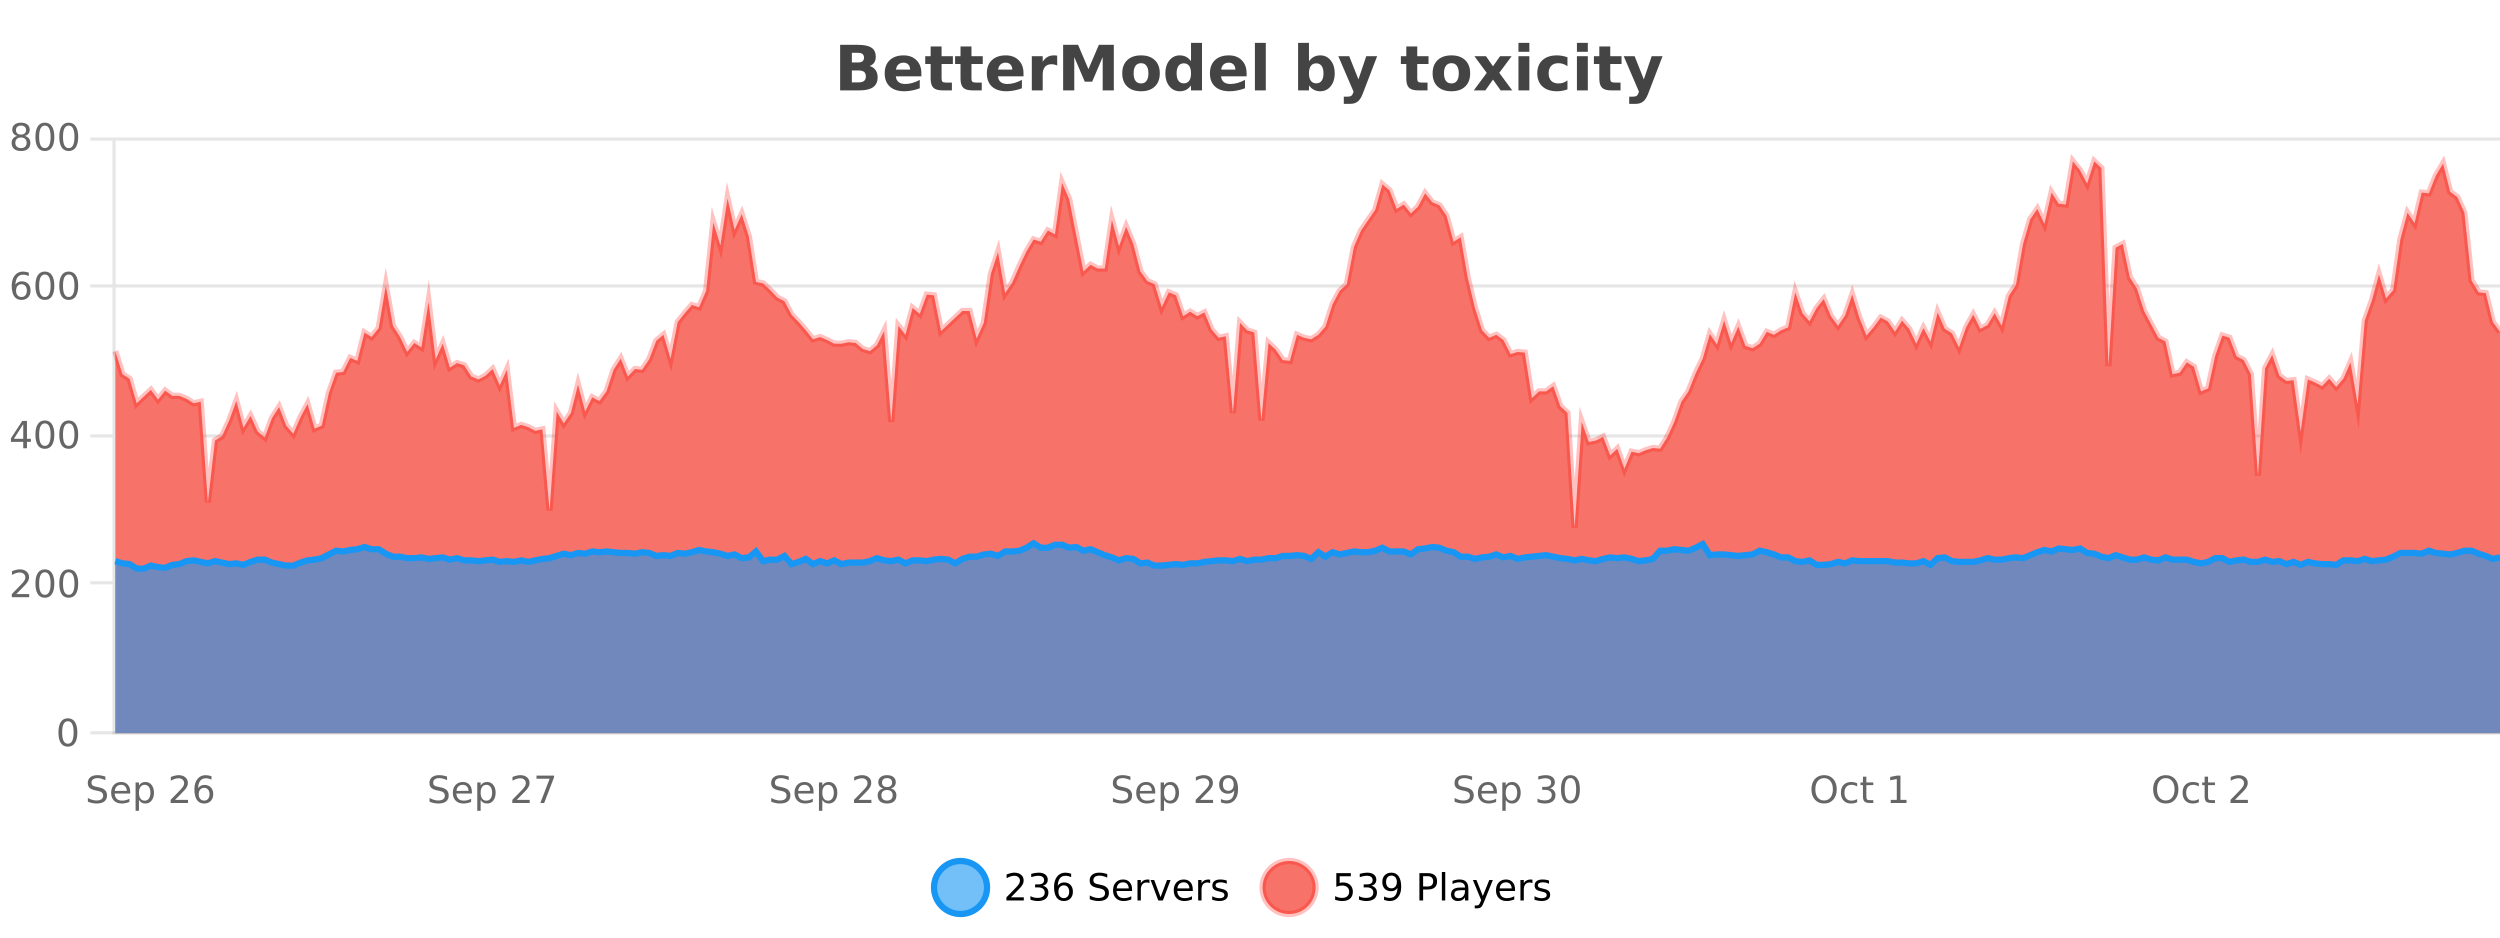 <?xml version="1.0" encoding="UTF-8"?>
<svg xmlns="http://www.w3.org/2000/svg" xmlns:xlink="http://www.w3.org/1999/xlink" width="800pt" height="300pt" viewBox="0 0 800 300" version="1.1">
<defs>
<clipPath id="clip1">
  <path d="M 270 263 L 345 263 L 345 300 L 270 300 Z M 270 263 "/>
</clipPath>
<clipPath id="clip2">
  <path d="M 375 263 L 450 263 L 450 300 L 375 300 Z M 375 263 "/>
</clipPath>
<clipPath id="clip3">
  <path d="M 36.906 51 L 800 51 L 800 234.602 L 36.906 234.602 Z M 36.906 51 "/>
</clipPath>
<clipPath id="clip4">
  <path d="M 35.906 43 L 800 43 L 800 198 L 35.906 198 Z M 35.906 43 "/>
</clipPath>
<clipPath id="clip5">
  <path d="M 36.906 173 L 800 173 L 800 234.602 L 36.906 234.602 Z M 36.906 173 "/>
</clipPath>
<clipPath id="clip6">
  <path d="M 35.906 145 L 800 145 L 800 211 L 35.906 211 Z M 35.906 145 "/>
</clipPath>
</defs>
<g id="surface584346">
<rect x="0" y="0" width="800" height="300" style="fill:rgb(100%,100%,100%);fill-opacity:1;stroke:none;"/>
<path style="fill:none;stroke-width:1;stroke-linecap:butt;stroke-linejoin:miter;stroke:rgb(0%,0%,0%);stroke-opacity:0.098;stroke-miterlimit:10;" d="M 37 234.5 L 800 234.5 "/>
<path style="fill:none;stroke-width:1;stroke-linecap:butt;stroke-linejoin:miter;stroke:rgb(0%,0%,0%);stroke-opacity:0.098;stroke-miterlimit:10;" d="M 28.906 234.5 L 36 234.5 "/>
<path style="fill:none;stroke-width:1;stroke-linecap:butt;stroke-linejoin:miter;stroke:rgb(0%,0%,0%);stroke-opacity:0.098;stroke-miterlimit:10;" d="M 37 186.5 L 800 186.5 "/>
<path style="fill:none;stroke-width:1;stroke-linecap:butt;stroke-linejoin:miter;stroke:rgb(0%,0%,0%);stroke-opacity:0.098;stroke-miterlimit:10;" d="M 28.906 186.5 L 36 186.5 "/>
<path style="fill:none;stroke-width:1;stroke-linecap:butt;stroke-linejoin:miter;stroke:rgb(0%,0%,0%);stroke-opacity:0.098;stroke-miterlimit:10;" d="M 37 139.5 L 800 139.5 "/>
<path style="fill:none;stroke-width:1;stroke-linecap:butt;stroke-linejoin:miter;stroke:rgb(0%,0%,0%);stroke-opacity:0.098;stroke-miterlimit:10;" d="M 28.906 139.5 L 36 139.5 "/>
<path style="fill:none;stroke-width:1;stroke-linecap:butt;stroke-linejoin:miter;stroke:rgb(0%,0%,0%);stroke-opacity:0.098;stroke-miterlimit:10;" d="M 37 91.5 L 800 91.5 "/>
<path style="fill:none;stroke-width:1;stroke-linecap:butt;stroke-linejoin:miter;stroke:rgb(0%,0%,0%);stroke-opacity:0.098;stroke-miterlimit:10;" d="M 28.906 91.5 L 36 91.5 "/>
<path style="fill:none;stroke-width:1;stroke-linecap:butt;stroke-linejoin:miter;stroke:rgb(0%,0%,0%);stroke-opacity:0.098;stroke-miterlimit:10;" d="M 37 44.5 L 800 44.5 "/>
<path style="fill:none;stroke-width:1;stroke-linecap:butt;stroke-linejoin:miter;stroke:rgb(0%,0%,0%);stroke-opacity:0.098;stroke-miterlimit:10;" d="M 28.906 44.5 L 36 44.5 "/>
<path style=" stroke:none;fill-rule:nonzero;fill:rgb(9.02%,58.824%,95.294%);fill-opacity:0.6;" d="M 315.852 284 C 315.852 288.688 312.055 292.484 307.367 292.484 C 302.684 292.484 298.883 288.688 298.883 284 C 298.883 279.312 302.684 275.516 307.367 275.516 C 312.055 275.516 315.852 279.312 315.852 284 Z M 315.852 284 "/>
<g clip-path="url(#clip1)" clip-rule="nonzero">
<path style="fill:none;stroke-width:2;stroke-linecap:butt;stroke-linejoin:miter;stroke:rgb(9.02%,58.824%,95.294%);stroke-opacity:1;stroke-miterlimit:10;" d="M 315.852 284 C 315.852 288.688 312.055 292.484 307.367 292.484 C 302.684 292.484 298.883 288.688 298.883 284 C 298.883 279.312 302.684 275.516 307.367 275.516 C 312.055 275.516 315.852 279.312 315.852 284 Z M 315.852 284 "/>
</g>
<path style=" stroke:none;fill-rule:nonzero;fill:rgb(0%,0%,0%);fill-opacity:1;" d="M 323.477 287.156 L 327.617 287.156 L 327.617 288.156 L 322.055 288.156 L 322.055 287.156 C 322.5 286.699 323.109 286.078 323.883 285.297 C 324.664 284.508 325.152 283.996 325.352 283.766 C 325.734 283.352 326 282.996 326.148 282.703 C 326.305 282.402 326.383 282.109 326.383 281.828 C 326.383 281.359 326.215 280.98 325.883 280.688 C 325.559 280.398 325.137 280.25 324.617 280.25 C 324.242 280.25 323.844 280.312 323.43 280.438 C 323.023 280.562 322.586 280.762 322.117 281.031 L 322.117 279.828 C 322.594 279.641 323.039 279.5 323.445 279.406 C 323.859 279.305 324.242 279.25 324.586 279.25 C 325.492 279.25 326.215 279.48 326.758 279.938 C 327.297 280.387 327.57 280.992 327.57 281.75 C 327.57 282.105 327.5 282.445 327.367 282.766 C 327.23 283.09 326.984 283.469 326.633 283.906 C 326.527 284.023 326.215 284.352 325.695 284.891 C 325.172 285.434 324.434 286.188 323.477 287.156 Z M 333.691 283.438 C 334.254 283.562 334.691 283.82 335.004 284.203 C 335.324 284.578 335.488 285.047 335.488 285.609 C 335.488 286.477 335.191 287.148 334.598 287.625 C 334.004 288.094 333.16 288.328 332.066 288.328 C 331.699 288.328 331.32 288.289 330.926 288.219 C 330.539 288.148 330.145 288.039 329.738 287.891 L 329.738 286.75 C 330.059 286.938 330.414 287.086 330.801 287.188 C 331.195 287.281 331.605 287.328 332.035 287.328 C 332.773 287.328 333.336 287.184 333.723 286.891 C 334.117 286.602 334.316 286.172 334.316 285.609 C 334.316 285.102 334.133 284.699 333.77 284.406 C 333.402 284.117 332.902 283.969 332.27 283.969 L 331.238 283.969 L 331.238 283 L 332.316 283 C 332.887 283 333.332 282.887 333.645 282.656 C 333.957 282.418 334.113 282.078 334.113 281.641 C 334.113 281.195 333.949 280.852 333.629 280.609 C 333.316 280.371 332.863 280.25 332.27 280.25 C 331.934 280.25 331.582 280.289 331.207 280.359 C 330.84 280.422 330.434 280.527 329.988 280.672 L 329.988 279.625 C 330.445 279.5 330.867 279.406 331.254 279.344 C 331.648 279.281 332.02 279.25 332.363 279.25 C 333.27 279.25 333.98 279.453 334.504 279.859 C 335.023 280.266 335.285 280.82 335.285 281.516 C 335.285 282.008 335.145 282.418 334.863 282.75 C 334.59 283.086 334.199 283.312 333.691 283.438 Z M 340.422 283.312 C 339.891 283.312 339.469 283.496 339.156 283.859 C 338.844 284.227 338.688 284.719 338.688 285.344 C 338.688 285.98 338.844 286.48 339.156 286.844 C 339.469 287.211 339.891 287.391 340.422 287.391 C 340.953 287.391 341.367 287.211 341.672 286.844 C 341.984 286.48 342.141 285.98 342.141 285.344 C 342.141 284.719 341.984 284.227 341.672 283.859 C 341.367 283.496 340.953 283.312 340.422 283.312 Z M 342.766 279.594 L 342.766 280.672 C 342.461 280.539 342.16 280.434 341.859 280.359 C 341.555 280.289 341.258 280.25 340.969 280.25 C 340.188 280.25 339.586 280.516 339.172 281.047 C 338.766 281.57 338.531 282.359 338.469 283.422 C 338.695 283.09 338.984 282.836 339.328 282.656 C 339.68 282.469 340.066 282.375 340.484 282.375 C 341.359 282.375 342.051 282.641 342.562 283.172 C 343.07 283.703 343.328 284.43 343.328 285.344 C 343.328 286.25 343.062 286.977 342.531 287.516 C 342 288.059 341.297 288.328 340.422 288.328 C 339.398 288.328 338.625 287.945 338.094 287.172 C 337.562 286.391 337.297 285.266 337.297 283.797 C 337.297 282.414 337.625 281.309 338.281 280.484 C 338.938 279.664 339.816 279.25 340.922 279.25 C 341.211 279.25 341.508 279.281 341.812 279.344 C 342.113 279.398 342.43 279.48 342.766 279.594 Z M 354.32 279.688 L 354.32 280.844 C 353.871 280.637 353.445 280.48 353.039 280.375 C 352.641 280.262 352.262 280.203 351.898 280.203 C 351.25 280.203 350.75 280.328 350.398 280.578 C 350.055 280.828 349.883 281.188 349.883 281.656 C 349.883 282.043 349.996 282.336 350.227 282.531 C 350.453 282.73 350.898 282.887 351.555 283 L 352.258 283.156 C 353.141 283.324 353.793 283.621 354.211 284.047 C 354.637 284.465 354.852 285.027 354.852 285.734 C 354.852 286.59 354.562 287.234 353.992 287.672 C 353.43 288.109 352.594 288.328 351.492 288.328 C 351.086 288.328 350.648 288.281 350.18 288.188 C 349.711 288.094 349.227 287.953 348.727 287.766 L 348.727 286.547 C 349.203 286.82 349.672 287.023 350.133 287.156 C 350.602 287.293 351.055 287.359 351.492 287.359 C 352.168 287.359 352.688 287.23 353.055 286.969 C 353.43 286.699 353.617 286.32 353.617 285.828 C 353.617 285.402 353.48 285.07 353.211 284.828 C 352.949 284.578 352.516 284.398 351.914 284.281 L 351.195 284.141 C 350.309 283.965 349.668 283.688 349.273 283.312 C 348.887 282.938 348.695 282.418 348.695 281.75 C 348.695 280.969 348.965 280.359 349.508 279.922 C 350.047 279.477 350.797 279.25 351.758 279.25 C 352.172 279.25 352.59 279.289 353.008 279.359 C 353.434 279.434 353.871 279.543 354.32 279.688 Z M 362.266 284.609 L 362.266 285.125 L 357.297 285.125 C 357.348 285.875 357.57 286.445 357.969 286.828 C 358.375 287.215 358.93 287.406 359.641 287.406 C 360.055 287.406 360.457 287.359 360.844 287.266 C 361.238 287.164 361.629 287.008 362.016 286.797 L 362.016 287.828 C 361.617 287.984 361.219 288.105 360.812 288.188 C 360.406 288.281 359.992 288.328 359.578 288.328 C 358.535 288.328 357.707 288.027 357.094 287.422 C 356.477 286.809 356.172 285.98 356.172 284.938 C 356.172 283.867 356.461 283.016 357.047 282.391 C 357.629 281.758 358.41 281.438 359.391 281.438 C 360.273 281.438 360.973 281.727 361.484 282.297 C 362.004 282.859 362.266 283.633 362.266 284.609 Z M 361.188 284.281 C 361.176 283.699 361.008 283.23 360.688 282.875 C 360.363 282.523 359.938 282.344 359.406 282.344 C 358.801 282.344 358.316 282.516 357.953 282.859 C 357.598 283.203 357.395 283.684 357.344 284.297 Z M 367.836 282.594 C 367.711 282.531 367.574 282.484 367.43 282.453 C 367.293 282.414 367.137 282.391 366.961 282.391 C 366.355 282.391 365.887 282.59 365.555 282.984 C 365.23 283.383 365.07 283.953 365.07 284.703 L 365.07 288.156 L 363.992 288.156 L 363.992 281.594 L 365.07 281.594 L 365.07 282.609 C 365.297 282.215 365.594 281.922 365.961 281.734 C 366.324 281.539 366.766 281.438 367.289 281.438 C 367.359 281.438 367.438 281.445 367.523 281.453 C 367.617 281.465 367.715 281.48 367.82 281.5 Z M 368.195 281.594 L 369.336 281.594 L 371.383 287.094 L 373.445 281.594 L 374.586 281.594 L 372.117 288.156 L 370.648 288.156 Z M 381.688 284.609 L 381.688 285.125 L 376.719 285.125 C 376.77 285.875 376.992 286.445 377.391 286.828 C 377.797 287.215 378.352 287.406 379.062 287.406 C 379.477 287.406 379.879 287.359 380.266 287.266 C 380.66 287.164 381.051 287.008 381.438 286.797 L 381.438 287.828 C 381.039 287.984 380.641 288.105 380.234 288.188 C 379.828 288.281 379.414 288.328 379 288.328 C 377.957 288.328 377.129 288.027 376.516 287.422 C 375.898 286.809 375.594 285.98 375.594 284.938 C 375.594 283.867 375.883 283.016 376.469 282.391 C 377.051 281.758 377.832 281.438 378.812 281.438 C 379.695 281.438 380.395 281.727 380.906 282.297 C 381.426 282.859 381.688 283.633 381.688 284.609 Z M 380.609 284.281 C 380.598 283.699 380.43 283.23 380.109 282.875 C 379.785 282.523 379.359 282.344 378.828 282.344 C 378.223 282.344 377.738 282.516 377.375 282.859 C 377.02 283.203 376.816 283.684 376.766 284.297 Z M 387.258 282.594 C 387.133 282.531 386.996 282.484 386.852 282.453 C 386.715 282.414 386.559 282.391 386.383 282.391 C 385.777 282.391 385.309 282.59 384.977 282.984 C 384.652 283.383 384.492 283.953 384.492 284.703 L 384.492 288.156 L 383.414 288.156 L 383.414 281.594 L 384.492 281.594 L 384.492 282.609 C 384.719 282.215 385.016 281.922 385.383 281.734 C 385.746 281.539 386.188 281.438 386.711 281.438 C 386.781 281.438 386.859 281.445 386.945 281.453 C 387.039 281.465 387.137 281.48 387.242 281.5 Z M 392.562 281.781 L 392.562 282.812 C 392.258 282.656 391.941 282.543 391.609 282.469 C 391.285 282.387 390.945 282.344 390.594 282.344 C 390.062 282.344 389.66 282.43 389.391 282.594 C 389.117 282.75 388.984 282.996 388.984 283.328 C 388.984 283.578 389.078 283.777 389.266 283.922 C 389.461 284.059 389.852 284.188 390.438 284.312 L 390.797 284.406 C 391.566 284.562 392.113 284.793 392.438 285.094 C 392.758 285.398 392.922 285.812 392.922 286.344 C 392.922 286.961 392.676 287.445 392.188 287.797 C 391.707 288.152 391.047 288.328 390.203 288.328 C 389.848 288.328 389.477 288.289 389.094 288.219 C 388.719 288.156 388.32 288.059 387.906 287.922 L 387.906 286.797 C 388.301 287.008 388.691 287.164 389.078 287.266 C 389.461 287.371 389.848 287.422 390.234 287.422 C 390.734 287.422 391.117 287.34 391.391 287.172 C 391.672 286.996 391.812 286.746 391.812 286.422 C 391.812 286.133 391.711 285.906 391.516 285.75 C 391.316 285.594 390.883 285.445 390.219 285.297 L 389.844 285.219 C 389.176 285.074 388.691 284.855 388.391 284.562 C 388.098 284.273 387.953 283.875 387.953 283.375 C 387.953 282.75 388.172 282.273 388.609 281.938 C 389.047 281.605 389.664 281.438 390.469 281.438 C 390.863 281.438 391.238 281.469 391.594 281.531 C 391.945 281.586 392.27 281.668 392.562 281.781 Z M 317.367 277.016 "/>
<path style=" stroke:none;fill-rule:nonzero;fill:rgb(96.863%,44.706%,40.784%);fill-opacity:1;" d="M 420.988 284 C 420.988 288.688 417.191 292.484 412.504 292.484 C 407.82 292.484 404.02 288.688 404.02 284 C 404.02 279.312 407.82 275.516 412.504 275.516 C 417.191 275.516 420.988 279.312 420.988 284 Z M 420.988 284 "/>
<g clip-path="url(#clip2)" clip-rule="nonzero">
<path style="fill:none;stroke-width:2;stroke-linecap:butt;stroke-linejoin:miter;stroke:rgb(100%,4.706%,0%);stroke-opacity:0.247;stroke-miterlimit:10;" d="M 420.988 284 C 420.988 288.688 417.191 292.484 412.504 292.484 C 407.82 292.484 404.02 288.688 404.02 284 C 404.02 279.312 407.82 275.516 412.504 275.516 C 417.191 275.516 420.988 279.312 420.988 284 Z M 420.988 284 "/>
</g>
<path style=" stroke:none;fill-rule:nonzero;fill:rgb(0%,0%,0%);fill-opacity:1;" d="M 427.617 279.406 L 432.258 279.406 L 432.258 280.406 L 428.695 280.406 L 428.695 282.547 C 428.871 282.484 429.043 282.445 429.211 282.422 C 429.387 282.391 429.559 282.375 429.727 282.375 C 430.703 282.375 431.48 282.648 432.055 283.188 C 432.625 283.719 432.914 284.438 432.914 285.344 C 432.914 286.293 432.617 287.027 432.023 287.547 C 431.438 288.07 430.617 288.328 429.555 288.328 C 429.18 288.328 428.797 288.297 428.414 288.234 C 428.039 288.172 427.648 288.078 427.242 287.953 L 427.242 286.766 C 427.594 286.953 427.961 287.094 428.336 287.188 C 428.711 287.281 429.105 287.328 429.523 287.328 C 430.199 287.328 430.734 287.152 431.133 286.797 C 431.527 286.445 431.727 285.961 431.727 285.344 C 431.727 284.742 431.527 284.262 431.133 283.906 C 430.734 283.555 430.199 283.375 429.523 283.375 C 429.211 283.375 428.891 283.414 428.57 283.484 C 428.258 283.547 427.938 283.652 427.617 283.797 Z M 438.828 283.438 C 439.391 283.562 439.828 283.82 440.141 284.203 C 440.461 284.578 440.625 285.047 440.625 285.609 C 440.625 286.477 440.328 287.148 439.734 287.625 C 439.141 288.094 438.297 288.328 437.203 288.328 C 436.836 288.328 436.457 288.289 436.062 288.219 C 435.676 288.148 435.281 288.039 434.875 287.891 L 434.875 286.75 C 435.195 286.938 435.551 287.086 435.938 287.188 C 436.332 287.281 436.742 287.328 437.172 287.328 C 437.91 287.328 438.473 287.184 438.859 286.891 C 439.254 286.602 439.453 286.172 439.453 285.609 C 439.453 285.102 439.27 284.699 438.906 284.406 C 438.539 284.117 438.039 283.969 437.406 283.969 L 436.375 283.969 L 436.375 283 L 437.453 283 C 438.023 283 438.469 282.887 438.781 282.656 C 439.094 282.418 439.25 282.078 439.25 281.641 C 439.25 281.195 439.086 280.852 438.766 280.609 C 438.453 280.371 438 280.25 437.406 280.25 C 437.07 280.25 436.719 280.289 436.344 280.359 C 435.977 280.422 435.57 280.527 435.125 280.672 L 435.125 279.625 C 435.582 279.5 436.004 279.406 436.391 279.344 C 436.785 279.281 437.156 279.25 437.5 279.25 C 438.406 279.25 439.117 279.453 439.641 279.859 C 440.16 280.266 440.422 280.82 440.422 281.516 C 440.422 282.008 440.281 282.418 440 282.75 C 439.727 283.086 439.336 283.312 438.828 283.438 Z M 442.898 287.969 L 442.898 286.891 C 443.199 287.039 443.5 287.148 443.805 287.219 C 444.105 287.293 444.406 287.328 444.711 287.328 C 445.492 287.328 446.086 287.07 446.492 286.547 C 446.906 286.016 447.141 285.215 447.195 284.141 C 446.977 284.484 446.688 284.746 446.336 284.922 C 445.992 285.102 445.605 285.188 445.18 285.188 C 444.305 285.188 443.609 284.93 443.102 284.406 C 442.59 283.875 442.336 283.148 442.336 282.219 C 442.336 281.324 442.602 280.605 443.133 280.062 C 443.664 279.523 444.371 279.25 445.258 279.25 C 446.266 279.25 447.039 279.641 447.57 280.422 C 448.109 281.195 448.383 282.32 448.383 283.797 C 448.383 285.172 448.055 286.273 447.398 287.094 C 446.742 287.918 445.859 288.328 444.758 288.328 C 444.453 288.328 444.152 288.297 443.852 288.234 C 443.547 288.18 443.23 288.094 442.898 287.969 Z M 445.258 284.266 C 445.789 284.266 446.211 284.086 446.523 283.719 C 446.836 283.355 446.992 282.855 446.992 282.219 C 446.992 281.594 446.836 281.102 446.523 280.734 C 446.211 280.371 445.789 280.188 445.258 280.188 C 444.727 280.188 444.305 280.371 443.992 280.734 C 443.688 281.102 443.539 281.594 443.539 282.219 C 443.539 282.855 443.688 283.355 443.992 283.719 C 444.305 284.086 444.727 284.266 445.258 284.266 Z M 455.398 280.375 L 455.398 283.672 L 456.883 283.672 C 457.434 283.672 457.859 283.531 458.164 283.25 C 458.465 282.961 458.617 282.547 458.617 282.016 C 458.617 281.496 458.465 281.094 458.164 280.812 C 457.859 280.523 457.434 280.375 456.883 280.375 Z M 454.211 279.406 L 456.883 279.406 C 457.871 279.406 458.617 279.633 459.117 280.078 C 459.617 280.516 459.867 281.164 459.867 282.016 C 459.867 282.883 459.617 283.539 459.117 283.984 C 458.617 284.422 457.871 284.641 456.883 284.641 L 455.398 284.641 L 455.398 288.156 L 454.211 288.156 Z M 461.398 279.031 L 462.477 279.031 L 462.477 288.156 L 461.398 288.156 Z M 467.719 284.859 C 466.852 284.859 466.25 284.961 465.906 285.156 C 465.57 285.355 465.406 285.695 465.406 286.172 C 465.406 286.559 465.531 286.867 465.781 287.094 C 466.039 287.312 466.383 287.422 466.812 287.422 C 467.414 287.422 467.895 287.215 468.25 286.797 C 468.613 286.371 468.797 285.805 468.797 285.094 L 468.797 284.859 Z M 469.875 284.406 L 469.875 288.156 L 468.797 288.156 L 468.797 287.156 C 468.547 287.555 468.238 287.852 467.875 288.047 C 467.508 288.234 467.062 288.328 466.531 288.328 C 465.852 288.328 465.316 288.141 464.922 287.766 C 464.523 287.383 464.328 286.875 464.328 286.25 C 464.328 285.512 464.57 284.953 465.062 284.578 C 465.562 284.203 466.301 284.016 467.281 284.016 L 468.797 284.016 L 468.797 283.906 C 468.797 283.406 468.629 283.023 468.297 282.75 C 467.973 282.48 467.52 282.344 466.938 282.344 C 466.562 282.344 466.191 282.391 465.828 282.484 C 465.473 282.578 465.133 282.715 464.812 282.891 L 464.812 281.891 C 465.207 281.734 465.586 281.621 465.953 281.547 C 466.328 281.477 466.691 281.438 467.047 281.438 C 467.992 281.438 468.703 281.684 469.172 282.172 C 469.641 282.664 469.875 283.406 469.875 284.406 Z M 474.82 288.766 C 474.516 289.547 474.219 290.055 473.93 290.297 C 473.637 290.535 473.25 290.656 472.773 290.656 L 471.914 290.656 L 471.914 289.75 L 472.539 289.75 C 472.84 289.75 473.07 289.676 473.227 289.531 C 473.391 289.395 473.574 289.066 473.773 288.547 L 473.977 288.047 L 471.32 281.594 L 472.461 281.594 L 474.508 286.719 L 476.57 281.594 L 477.711 281.594 Z M 484.812 284.609 L 484.812 285.125 L 479.844 285.125 C 479.895 285.875 480.117 286.445 480.516 286.828 C 480.922 287.215 481.477 287.406 482.188 287.406 C 482.602 287.406 483.004 287.359 483.391 287.266 C 483.785 287.164 484.176 287.008 484.562 286.797 L 484.562 287.828 C 484.164 287.984 483.766 288.105 483.359 288.188 C 482.953 288.281 482.539 288.328 482.125 288.328 C 481.082 288.328 480.254 288.027 479.641 287.422 C 479.023 286.809 478.719 285.98 478.719 284.938 C 478.719 283.867 479.008 283.016 479.594 282.391 C 480.176 281.758 480.957 281.438 481.938 281.438 C 482.82 281.438 483.52 281.727 484.031 282.297 C 484.551 282.859 484.812 283.633 484.812 284.609 Z M 483.734 284.281 C 483.723 283.699 483.555 283.23 483.234 282.875 C 482.91 282.523 482.484 282.344 481.953 282.344 C 481.348 282.344 480.863 282.516 480.5 282.859 C 480.145 283.203 479.941 283.684 479.891 284.297 Z M 490.383 282.594 C 490.258 282.531 490.121 282.484 489.977 282.453 C 489.84 282.414 489.684 282.391 489.508 282.391 C 488.902 282.391 488.434 282.59 488.102 282.984 C 487.777 283.383 487.617 283.953 487.617 284.703 L 487.617 288.156 L 486.539 288.156 L 486.539 281.594 L 487.617 281.594 L 487.617 282.609 C 487.844 282.215 488.141 281.922 488.508 281.734 C 488.871 281.539 489.312 281.438 489.836 281.438 C 489.906 281.438 489.984 281.445 490.07 281.453 C 490.164 281.465 490.262 281.48 490.367 281.5 Z M 495.691 281.781 L 495.691 282.812 C 495.387 282.656 495.07 282.543 494.738 282.469 C 494.414 282.387 494.074 282.344 493.723 282.344 C 493.191 282.344 492.789 282.43 492.52 282.594 C 492.246 282.75 492.113 282.996 492.113 283.328 C 492.113 283.578 492.207 283.777 492.395 283.922 C 492.59 284.059 492.98 284.188 493.566 284.312 L 493.926 284.406 C 494.695 284.562 495.242 284.793 495.566 285.094 C 495.887 285.398 496.051 285.812 496.051 286.344 C 496.051 286.961 495.805 287.445 495.316 287.797 C 494.836 288.152 494.176 288.328 493.332 288.328 C 492.977 288.328 492.605 288.289 492.223 288.219 C 491.848 288.156 491.449 288.059 491.035 287.922 L 491.035 286.797 C 491.43 287.008 491.82 287.164 492.207 287.266 C 492.59 287.371 492.977 287.422 493.363 287.422 C 493.863 287.422 494.246 287.34 494.52 287.172 C 494.801 286.996 494.941 286.746 494.941 286.422 C 494.941 286.133 494.84 285.906 494.645 285.75 C 494.445 285.594 494.012 285.445 493.348 285.297 L 492.973 285.219 C 492.305 285.074 491.82 284.855 491.52 284.562 C 491.227 284.273 491.082 283.875 491.082 283.375 C 491.082 282.75 491.301 282.273 491.738 281.938 C 492.176 281.605 492.793 281.438 493.598 281.438 C 493.992 281.438 494.367 281.469 494.723 281.531 C 495.074 281.586 495.398 281.668 495.691 281.781 Z M 422.504 277.016 "/>
<path style=" stroke:none;fill-rule:nonzero;fill:rgb(26.667%,26.667%,26.667%);fill-opacity:1;" d="M 274.672 19.984 C 275.266 19.984 275.711 19.855 276.016 19.594 C 276.328 19.336 276.484 18.949 276.484 18.438 C 276.484 17.938 276.328 17.559 276.016 17.297 C 275.711 17.039 275.266 16.906 274.672 16.906 L 272.594 16.906 L 272.594 19.984 Z M 274.797 26.359 C 275.555 26.359 276.125 26.203 276.5 25.891 C 276.883 25.57 277.078 25.086 277.078 24.438 C 277.078 23.805 276.891 23.328 276.516 23.016 C 276.141 22.703 275.566 22.547 274.797 22.547 L 272.594 22.547 L 272.594 26.359 Z M 278.297 21.125 C 279.109 21.355 279.734 21.789 280.172 22.422 C 280.617 23.047 280.844 23.82 280.844 24.734 C 280.844 26.141 280.363 27.195 279.406 27.891 C 278.457 28.578 277.016 28.922 275.078 28.922 L 268.844 28.922 L 268.844 14.344 L 274.484 14.344 C 276.504 14.344 277.969 14.652 278.875 15.266 C 279.789 15.871 280.25 16.852 280.25 18.203 C 280.25 18.914 280.082 19.516 279.75 20.016 C 279.414 20.508 278.93 20.875 278.297 21.125 Z M 294.836 23.422 L 294.836 24.422 L 286.664 24.422 C 286.746 25.246 287.043 25.859 287.555 26.266 C 288.062 26.672 288.773 26.875 289.68 26.875 C 290.418 26.875 291.172 26.766 291.945 26.547 C 292.715 26.328 293.508 26 294.32 25.562 L 294.32 28.25 C 293.496 28.562 292.668 28.797 291.836 28.953 C 291.012 29.117 290.188 29.203 289.367 29.203 C 287.387 29.203 285.844 28.703 284.742 27.703 C 283.648 26.695 283.102 25.281 283.102 23.469 C 283.102 21.68 283.637 20.273 284.711 19.25 C 285.793 18.23 287.277 17.719 289.164 17.719 C 290.883 17.719 292.258 18.242 293.289 19.281 C 294.32 20.312 294.836 21.695 294.836 23.422 Z M 291.242 22.266 C 291.242 21.602 291.047 21.062 290.664 20.656 C 290.277 20.25 289.773 20.047 289.148 20.047 C 288.469 20.047 287.918 20.242 287.492 20.625 C 287.074 21 286.812 21.547 286.711 22.266 Z M 301.309 14.875 L 301.309 17.984 L 304.918 17.984 L 304.918 20.484 L 301.309 20.484 L 301.309 25.125 C 301.309 25.637 301.406 25.98 301.605 26.156 C 301.812 26.336 302.215 26.422 302.809 26.422 L 304.605 26.422 L 304.605 28.922 L 301.605 28.922 C 300.23 28.922 299.25 28.637 298.668 28.062 C 298.094 27.48 297.809 26.5 297.809 25.125 L 297.809 20.484 L 296.074 20.484 L 296.074 17.984 L 297.809 17.984 L 297.809 14.875 Z M 310.867 14.875 L 310.867 17.984 L 314.477 17.984 L 314.477 20.484 L 310.867 20.484 L 310.867 25.125 C 310.867 25.637 310.965 25.98 311.164 26.156 C 311.371 26.336 311.773 26.422 312.367 26.422 L 314.164 26.422 L 314.164 28.922 L 311.164 28.922 C 309.789 28.922 308.809 28.637 308.227 28.062 C 307.652 27.48 307.367 26.5 307.367 25.125 L 307.367 20.484 L 305.633 20.484 L 305.633 17.984 L 307.367 17.984 L 307.367 14.875 Z M 327.523 23.422 L 327.523 24.422 L 319.352 24.422 C 319.434 25.246 319.73 25.859 320.242 26.266 C 320.75 26.672 321.461 26.875 322.367 26.875 C 323.105 26.875 323.859 26.766 324.633 26.547 C 325.402 26.328 326.195 26 327.008 25.562 L 327.008 28.25 C 326.184 28.562 325.355 28.797 324.523 28.953 C 323.699 29.117 322.875 29.203 322.055 29.203 C 320.074 29.203 318.531 28.703 317.43 27.703 C 316.336 26.695 315.789 25.281 315.789 23.469 C 315.789 21.68 316.324 20.273 317.398 19.25 C 318.48 18.23 319.965 17.719 321.852 17.719 C 323.57 17.719 324.945 18.242 325.977 19.281 C 327.008 20.312 327.523 21.695 327.523 23.422 Z M 323.93 22.266 C 323.93 21.602 323.734 21.062 323.352 20.656 C 322.965 20.25 322.461 20.047 321.836 20.047 C 321.156 20.047 320.605 20.242 320.18 20.625 C 319.762 21 319.5 21.547 319.398 22.266 Z M 338.305 20.969 C 337.992 20.824 337.684 20.719 337.383 20.656 C 337.078 20.586 336.777 20.547 336.477 20.547 C 335.57 20.547 334.871 20.836 334.383 21.406 C 333.902 21.98 333.664 22.805 333.664 23.875 L 333.664 28.922 L 330.18 28.922 L 330.18 17.984 L 333.664 17.984 L 333.664 19.781 C 334.109 19.062 334.625 18.543 335.211 18.219 C 335.793 17.887 336.492 17.719 337.305 17.719 C 337.43 17.719 337.559 17.727 337.695 17.734 C 337.828 17.746 338.027 17.766 338.289 17.797 Z M 340.203 14.344 L 344.984 14.344 L 348.297 22.141 L 351.641 14.344 L 356.422 14.344 L 356.422 28.922 L 352.859 28.922 L 352.859 18.25 L 349.5 26.125 L 347.125 26.125 L 343.766 18.25 L 343.766 28.922 L 340.203 28.922 Z M 365.148 20.219 C 364.367 20.219 363.773 20.5 363.367 21.062 C 362.961 21.617 362.758 22.418 362.758 23.469 C 362.758 24.512 362.961 25.312 363.367 25.875 C 363.773 26.43 364.367 26.703 365.148 26.703 C 365.906 26.703 366.484 26.43 366.883 25.875 C 367.289 25.312 367.492 24.512 367.492 23.469 C 367.492 22.418 367.289 21.617 366.883 21.062 C 366.484 20.5 365.906 20.219 365.148 20.219 Z M 365.148 17.719 C 367.023 17.719 368.484 18.23 369.539 19.25 C 370.602 20.262 371.133 21.668 371.133 23.469 C 371.133 25.262 370.602 26.668 369.539 27.688 C 368.484 28.699 367.023 29.203 365.148 29.203 C 363.25 29.203 361.773 28.699 360.711 27.688 C 359.648 26.668 359.117 25.262 359.117 23.469 C 359.117 21.668 359.648 20.262 360.711 19.25 C 361.773 18.23 363.25 17.719 365.148 17.719 Z M 381.125 19.578 L 381.125 13.719 L 384.641 13.719 L 384.641 28.922 L 381.125 28.922 L 381.125 27.344 C 380.645 27.992 380.113 28.465 379.531 28.766 C 378.945 29.055 378.273 29.203 377.516 29.203 C 376.172 29.203 375.066 28.668 374.203 27.594 C 373.336 26.523 372.906 25.148 372.906 23.469 C 372.906 21.781 373.336 20.402 374.203 19.328 C 375.066 18.258 376.172 17.719 377.516 17.719 C 378.273 17.719 378.945 17.871 379.531 18.172 C 380.113 18.477 380.645 18.945 381.125 19.578 Z M 378.812 26.672 C 379.562 26.672 380.133 26.402 380.531 25.859 C 380.926 25.309 381.125 24.512 381.125 23.469 C 381.125 22.43 380.926 21.637 380.531 21.094 C 380.133 20.543 379.562 20.266 378.812 20.266 C 378.07 20.266 377.504 20.543 377.109 21.094 C 376.711 21.637 376.516 22.43 376.516 23.469 C 376.516 24.512 376.711 25.309 377.109 25.859 C 377.504 26.402 378.07 26.672 378.812 26.672 Z M 398.91 23.422 L 398.91 24.422 L 390.738 24.422 C 390.82 25.246 391.117 25.859 391.629 26.266 C 392.137 26.672 392.848 26.875 393.754 26.875 C 394.492 26.875 395.246 26.766 396.02 26.547 C 396.789 26.328 397.582 26 398.395 25.562 L 398.395 28.25 C 397.57 28.562 396.742 28.797 395.91 28.953 C 395.086 29.117 394.262 29.203 393.441 29.203 C 391.461 29.203 389.918 28.703 388.816 27.703 C 387.723 26.695 387.176 25.281 387.176 23.469 C 387.176 21.68 387.711 20.273 388.785 19.25 C 389.867 18.23 391.352 17.719 393.238 17.719 C 394.957 17.719 396.332 18.242 397.363 19.281 C 398.395 20.312 398.91 21.695 398.91 23.422 Z M 395.316 22.266 C 395.316 21.602 395.121 21.062 394.738 20.656 C 394.352 20.25 393.848 20.047 393.223 20.047 C 392.543 20.047 391.992 20.242 391.566 20.625 C 391.148 21 390.887 21.547 390.785 22.266 Z M 401.57 13.719 L 405.055 13.719 L 405.055 28.922 L 401.57 28.922 Z M 421.199 26.672 C 421.949 26.672 422.52 26.402 422.918 25.859 C 423.312 25.309 423.512 24.512 423.512 23.469 C 423.512 22.43 423.312 21.637 422.918 21.094 C 422.52 20.543 421.949 20.266 421.199 20.266 C 420.449 20.266 419.871 20.543 419.465 21.094 C 419.066 21.637 418.871 22.43 418.871 23.469 C 418.871 24.5 419.066 25.293 419.465 25.844 C 419.871 26.398 420.449 26.672 421.199 26.672 Z M 418.871 19.578 C 419.359 18.945 419.895 18.477 420.48 18.172 C 421.062 17.871 421.734 17.719 422.496 17.719 C 423.848 17.719 424.957 18.258 425.824 19.328 C 426.688 20.402 427.121 21.781 427.121 23.469 C 427.121 25.148 426.688 26.523 425.824 27.594 C 424.957 28.668 423.848 29.203 422.496 29.203 C 421.734 29.203 421.062 29.051 420.48 28.75 C 419.895 28.449 419.359 27.98 418.871 27.344 L 418.871 28.922 L 415.387 28.922 L 415.387 13.719 L 418.871 13.719 Z M 428.266 17.984 L 431.75 17.984 L 434.703 25.406 L 437.203 17.984 L 440.688 17.984 L 436.094 29.953 C 435.633 31.172 435.094 32.02 434.469 32.5 C 433.852 32.988 433.047 33.234 432.047 33.234 L 430.016 33.234 L 430.016 30.938 L 431.109 30.938 C 431.703 30.938 432.133 30.844 432.406 30.656 C 432.676 30.469 432.883 30.129 433.031 29.641 L 433.141 29.344 Z M 453.516 14.875 L 453.516 17.984 L 457.125 17.984 L 457.125 20.484 L 453.516 20.484 L 453.516 25.125 C 453.516 25.637 453.613 25.98 453.812 26.156 C 454.02 26.336 454.422 26.422 455.016 26.422 L 456.812 26.422 L 456.812 28.922 L 453.812 28.922 C 452.438 28.922 451.457 28.637 450.875 28.062 C 450.301 27.48 450.016 26.5 450.016 25.125 L 450.016 20.484 L 448.281 20.484 L 448.281 17.984 L 450.016 17.984 L 450.016 14.875 Z M 464.469 20.219 C 463.688 20.219 463.094 20.5 462.688 21.062 C 462.281 21.617 462.078 22.418 462.078 23.469 C 462.078 24.512 462.281 25.312 462.688 25.875 C 463.094 26.43 463.688 26.703 464.469 26.703 C 465.227 26.703 465.805 26.43 466.203 25.875 C 466.609 25.312 466.812 24.512 466.812 23.469 C 466.812 22.418 466.609 21.617 466.203 21.062 C 465.805 20.5 465.227 20.219 464.469 20.219 Z M 464.469 17.719 C 466.344 17.719 467.805 18.23 468.859 19.25 C 469.922 20.262 470.453 21.668 470.453 23.469 C 470.453 25.262 469.922 26.668 468.859 27.688 C 467.805 28.699 466.344 29.203 464.469 29.203 C 462.57 29.203 461.094 28.699 460.031 27.688 C 458.969 26.668 458.438 25.262 458.438 23.469 C 458.438 21.668 458.969 20.262 460.031 19.25 C 461.094 18.23 462.57 17.719 464.469 17.719 Z M 475.754 23.328 L 471.816 17.984 L 475.52 17.984 L 477.754 21.219 L 480.02 17.984 L 483.723 17.984 L 479.77 23.312 L 483.91 28.922 L 480.207 28.922 L 477.754 25.469 L 475.316 28.922 L 471.613 28.922 Z M 485.906 17.984 L 489.391 17.984 L 489.391 28.922 L 485.906 28.922 Z M 485.906 13.719 L 489.391 13.719 L 489.391 16.578 L 485.906 16.578 Z M 501.586 18.328 L 501.586 21.172 C 501.117 20.852 500.641 20.609 500.164 20.453 C 499.684 20.297 499.184 20.219 498.664 20.219 C 497.695 20.219 496.934 20.508 496.383 21.078 C 495.84 21.641 495.57 22.438 495.57 23.469 C 495.57 24.492 495.84 25.289 496.383 25.859 C 496.934 26.422 497.695 26.703 498.664 26.703 C 499.215 26.703 499.734 26.625 500.227 26.469 C 500.715 26.305 501.168 26.059 501.586 25.734 L 501.586 28.594 C 501.043 28.805 500.492 28.953 499.93 29.047 C 499.367 29.148 498.797 29.203 498.227 29.203 C 496.258 29.203 494.715 28.699 493.602 27.688 C 492.484 26.68 491.93 25.273 491.93 23.469 C 491.93 21.656 492.484 20.246 493.602 19.234 C 494.715 18.227 496.258 17.719 498.227 17.719 C 498.797 17.719 499.359 17.773 499.914 17.875 C 500.477 17.969 501.031 18.121 501.586 18.328 Z M 504.617 17.984 L 508.102 17.984 L 508.102 28.922 L 504.617 28.922 Z M 504.617 13.719 L 508.102 13.719 L 508.102 16.578 L 504.617 16.578 Z M 515.281 14.875 L 515.281 17.984 L 518.891 17.984 L 518.891 20.484 L 515.281 20.484 L 515.281 25.125 C 515.281 25.637 515.379 25.98 515.578 26.156 C 515.785 26.336 516.188 26.422 516.781 26.422 L 518.578 26.422 L 518.578 28.922 L 515.578 28.922 C 514.203 28.922 513.223 28.637 512.641 28.062 C 512.066 27.48 511.781 26.5 511.781 25.125 L 511.781 20.484 L 510.047 20.484 L 510.047 17.984 L 511.781 17.984 L 511.781 14.875 Z M 519.594 17.984 L 523.078 17.984 L 526.031 25.406 L 528.531 17.984 L 532.016 17.984 L 527.422 29.953 C 526.961 31.172 526.422 32.02 525.797 32.5 C 525.18 32.988 524.375 33.234 523.375 33.234 L 521.344 33.234 L 521.344 30.938 L 522.438 30.938 C 523.031 30.938 523.461 30.844 523.734 30.656 C 524.004 30.469 524.211 30.129 524.359 29.641 L 524.469 29.344 Z M 267 10.359 "/>
<path style="fill:none;stroke-width:1;stroke-linecap:butt;stroke-linejoin:miter;stroke:rgb(0%,0%,0%);stroke-opacity:0.098;stroke-miterlimit:10;" d="M 36 234.5 L 801 234.5 "/>
<path style=" stroke:none;fill-rule:nonzero;fill:rgb(40%,40%,40%);fill-opacity:1;" d="M 33.715 248.484 L 33.715 249.641 C 33.266 249.434 32.84 249.277 32.434 249.172 C 32.035 249.059 31.656 249 31.293 249 C 30.645 249 30.145 249.125 29.793 249.375 C 29.449 249.625 29.277 249.984 29.277 250.453 C 29.277 250.84 29.391 251.133 29.621 251.328 C 29.848 251.527 30.293 251.684 30.949 251.797 L 31.652 251.953 C 32.535 252.121 33.188 252.418 33.605 252.844 C 34.031 253.262 34.246 253.824 34.246 254.531 C 34.246 255.387 33.957 256.031 33.387 256.469 C 32.824 256.906 31.988 257.125 30.887 257.125 C 30.48 257.125 30.043 257.078 29.574 256.984 C 29.105 256.891 28.621 256.75 28.121 256.562 L 28.121 255.344 C 28.598 255.617 29.066 255.82 29.527 255.953 C 29.996 256.09 30.449 256.156 30.887 256.156 C 31.562 256.156 32.082 256.027 32.449 255.766 C 32.824 255.496 33.012 255.117 33.012 254.625 C 33.012 254.199 32.875 253.867 32.605 253.625 C 32.344 253.375 31.91 253.195 31.309 253.078 L 30.59 252.938 C 29.703 252.762 29.062 252.484 28.668 252.109 C 28.281 251.734 28.09 251.215 28.09 250.547 C 28.09 249.766 28.359 249.156 28.902 248.719 C 29.441 248.273 30.191 248.047 31.152 248.047 C 31.566 248.047 31.984 248.086 32.402 248.156 C 32.828 248.23 33.266 248.34 33.715 248.484 Z M 41.66 253.406 L 41.66 253.922 L 36.691 253.922 C 36.742 254.672 36.965 255.242 37.363 255.625 C 37.77 256.012 38.324 256.203 39.035 256.203 C 39.449 256.203 39.852 256.156 40.238 256.062 C 40.633 255.961 41.023 255.805 41.41 255.594 L 41.41 256.625 C 41.012 256.781 40.613 256.902 40.207 256.984 C 39.801 257.078 39.387 257.125 38.973 257.125 C 37.93 257.125 37.102 256.824 36.488 256.219 C 35.871 255.605 35.566 254.777 35.566 253.734 C 35.566 252.664 35.855 251.812 36.441 251.188 C 37.023 250.555 37.805 250.234 38.785 250.234 C 39.668 250.234 40.367 250.523 40.879 251.094 C 41.398 251.656 41.66 252.43 41.66 253.406 Z M 40.582 253.078 C 40.57 252.496 40.402 252.027 40.082 251.672 C 39.758 251.32 39.332 251.141 38.801 251.141 C 38.195 251.141 37.711 251.312 37.348 251.656 C 36.992 252 36.789 252.48 36.738 253.094 Z M 44.465 255.969 L 44.465 259.453 L 43.387 259.453 L 43.387 250.391 L 44.465 250.391 L 44.465 251.391 C 44.691 250.996 44.98 250.703 45.324 250.516 C 45.668 250.328 46.078 250.234 46.559 250.234 C 47.359 250.234 48.012 250.555 48.512 251.188 C 49.012 251.812 49.262 252.641 49.262 253.672 C 49.262 254.703 49.012 255.539 48.512 256.172 C 48.012 256.809 47.359 257.125 46.559 257.125 C 46.078 257.125 45.668 257.031 45.324 256.844 C 44.98 256.648 44.691 256.355 44.465 255.969 Z M 48.137 253.672 C 48.137 252.883 47.969 252.262 47.637 251.812 C 47.312 251.367 46.871 251.141 46.309 251.141 C 45.734 251.141 45.281 251.367 44.949 251.812 C 44.625 252.262 44.465 252.883 44.465 253.672 C 44.465 254.465 44.625 255.09 44.949 255.547 C 45.281 255.996 45.734 256.219 46.309 256.219 C 46.871 256.219 47.312 255.996 47.637 255.547 C 47.969 255.09 48.137 254.465 48.137 253.672 Z M 56.023 255.953 L 60.164 255.953 L 60.164 256.953 L 54.602 256.953 L 54.602 255.953 C 55.047 255.496 55.656 254.875 56.43 254.094 C 57.211 253.305 57.699 252.793 57.898 252.562 C 58.281 252.148 58.547 251.793 58.695 251.5 C 58.852 251.199 58.93 250.906 58.93 250.625 C 58.93 250.156 58.762 249.777 58.43 249.484 C 58.105 249.195 57.684 249.047 57.164 249.047 C 56.789 249.047 56.391 249.109 55.977 249.234 C 55.57 249.359 55.133 249.559 54.664 249.828 L 54.664 248.625 C 55.141 248.438 55.586 248.297 55.992 248.203 C 56.406 248.102 56.789 248.047 57.133 248.047 C 58.039 248.047 58.762 248.277 59.305 248.734 C 59.844 249.184 60.117 249.789 60.117 250.547 C 60.117 250.902 60.047 251.242 59.914 251.562 C 59.777 251.887 59.531 252.266 59.18 252.703 C 59.074 252.82 58.762 253.148 58.242 253.688 C 57.719 254.23 56.98 254.984 56.023 255.953 Z M 65.328 252.109 C 64.797 252.109 64.375 252.293 64.062 252.656 C 63.75 253.023 63.594 253.516 63.594 254.141 C 63.594 254.777 63.75 255.277 64.062 255.641 C 64.375 256.008 64.797 256.188 65.328 256.188 C 65.859 256.188 66.273 256.008 66.578 255.641 C 66.891 255.277 67.047 254.777 67.047 254.141 C 67.047 253.516 66.891 253.023 66.578 252.656 C 66.273 252.293 65.859 252.109 65.328 252.109 Z M 67.672 248.391 L 67.672 249.469 C 67.367 249.336 67.066 249.23 66.766 249.156 C 66.461 249.086 66.164 249.047 65.875 249.047 C 65.094 249.047 64.492 249.312 64.078 249.844 C 63.672 250.367 63.438 251.156 63.375 252.219 C 63.602 251.887 63.891 251.633 64.234 251.453 C 64.586 251.266 64.973 251.172 65.391 251.172 C 66.266 251.172 66.957 251.438 67.469 251.969 C 67.977 252.5 68.234 253.227 68.234 254.141 C 68.234 255.047 67.969 255.773 67.438 256.312 C 66.906 256.855 66.203 257.125 65.328 257.125 C 64.305 257.125 63.531 256.742 63 255.969 C 62.469 255.188 62.203 254.062 62.203 252.594 C 62.203 251.211 62.531 250.105 63.188 249.281 C 63.844 248.461 64.723 248.047 65.828 248.047 C 66.117 248.047 66.414 248.078 66.719 248.141 C 67.02 248.195 67.336 248.277 67.672 248.391 Z M 27.293 245.816 "/>
<path style=" stroke:none;fill-rule:nonzero;fill:rgb(40%,40%,40%);fill-opacity:1;" d="M 143.055 248.484 L 143.055 249.641 C 142.605 249.434 142.18 249.277 141.773 249.172 C 141.375 249.059 140.996 249 140.633 249 C 139.984 249 139.484 249.125 139.133 249.375 C 138.789 249.625 138.617 249.984 138.617 250.453 C 138.617 250.84 138.73 251.133 138.961 251.328 C 139.188 251.527 139.633 251.684 140.289 251.797 L 140.992 251.953 C 141.875 252.121 142.527 252.418 142.945 252.844 C 143.371 253.262 143.586 253.824 143.586 254.531 C 143.586 255.387 143.297 256.031 142.727 256.469 C 142.164 256.906 141.328 257.125 140.227 257.125 C 139.82 257.125 139.383 257.078 138.914 256.984 C 138.445 256.891 137.961 256.75 137.461 256.562 L 137.461 255.344 C 137.938 255.617 138.406 255.82 138.867 255.953 C 139.336 256.09 139.789 256.156 140.227 256.156 C 140.902 256.156 141.422 256.027 141.789 255.766 C 142.164 255.496 142.352 255.117 142.352 254.625 C 142.352 254.199 142.215 253.867 141.945 253.625 C 141.684 253.375 141.25 253.195 140.648 253.078 L 139.93 252.938 C 139.043 252.762 138.402 252.484 138.008 252.109 C 137.621 251.734 137.43 251.215 137.43 250.547 C 137.43 249.766 137.699 249.156 138.242 248.719 C 138.781 248.273 139.531 248.047 140.492 248.047 C 140.906 248.047 141.324 248.086 141.742 248.156 C 142.168 248.23 142.605 248.34 143.055 248.484 Z M 151 253.406 L 151 253.922 L 146.031 253.922 C 146.082 254.672 146.305 255.242 146.703 255.625 C 147.109 256.012 147.664 256.203 148.375 256.203 C 148.789 256.203 149.191 256.156 149.578 256.062 C 149.973 255.961 150.363 255.805 150.75 255.594 L 150.75 256.625 C 150.352 256.781 149.953 256.902 149.547 256.984 C 149.141 257.078 148.727 257.125 148.312 257.125 C 147.27 257.125 146.441 256.824 145.828 256.219 C 145.211 255.605 144.906 254.777 144.906 253.734 C 144.906 252.664 145.195 251.812 145.781 251.188 C 146.363 250.555 147.145 250.234 148.125 250.234 C 149.008 250.234 149.707 250.523 150.219 251.094 C 150.738 251.656 151 252.43 151 253.406 Z M 149.922 253.078 C 149.91 252.496 149.742 252.027 149.422 251.672 C 149.098 251.32 148.672 251.141 148.141 251.141 C 147.535 251.141 147.051 251.312 146.688 251.656 C 146.332 252 146.129 252.48 146.078 253.094 Z M 153.805 255.969 L 153.805 259.453 L 152.727 259.453 L 152.727 250.391 L 153.805 250.391 L 153.805 251.391 C 154.031 250.996 154.32 250.703 154.664 250.516 C 155.008 250.328 155.418 250.234 155.898 250.234 C 156.699 250.234 157.352 250.555 157.852 251.188 C 158.352 251.812 158.602 252.641 158.602 253.672 C 158.602 254.703 158.352 255.539 157.852 256.172 C 157.352 256.809 156.699 257.125 155.898 257.125 C 155.418 257.125 155.008 257.031 154.664 256.844 C 154.32 256.648 154.031 256.355 153.805 255.969 Z M 157.477 253.672 C 157.477 252.883 157.309 252.262 156.977 251.812 C 156.652 251.367 156.211 251.141 155.648 251.141 C 155.074 251.141 154.621 251.367 154.289 251.812 C 153.965 252.262 153.805 252.883 153.805 253.672 C 153.805 254.465 153.965 255.09 154.289 255.547 C 154.621 255.996 155.074 256.219 155.648 256.219 C 156.211 256.219 156.652 255.996 156.977 255.547 C 157.309 255.09 157.477 254.465 157.477 253.672 Z M 165.359 255.953 L 169.5 255.953 L 169.5 256.953 L 163.938 256.953 L 163.938 255.953 C 164.383 255.496 164.992 254.875 165.766 254.094 C 166.547 253.305 167.035 252.793 167.234 252.562 C 167.617 252.148 167.883 251.793 168.031 251.5 C 168.188 251.199 168.266 250.906 168.266 250.625 C 168.266 250.156 168.098 249.777 167.766 249.484 C 167.441 249.195 167.02 249.047 166.5 249.047 C 166.125 249.047 165.727 249.109 165.312 249.234 C 164.906 249.359 164.469 249.559 164 249.828 L 164 248.625 C 164.477 248.438 164.922 248.297 165.328 248.203 C 165.742 248.102 166.125 248.047 166.469 248.047 C 167.375 248.047 168.098 248.277 168.641 248.734 C 169.18 249.184 169.453 249.789 169.453 250.547 C 169.453 250.902 169.383 251.242 169.25 251.562 C 169.113 251.887 168.867 252.266 168.516 252.703 C 168.41 252.82 168.098 253.148 167.578 253.688 C 167.055 254.23 166.316 254.984 165.359 255.953 Z M 171.684 248.203 L 177.309 248.203 L 177.309 248.703 L 174.137 256.953 L 172.902 256.953 L 175.887 249.203 L 171.684 249.203 Z M 136.633 245.816 "/>
<path style=" stroke:none;fill-rule:nonzero;fill:rgb(40%,40%,40%);fill-opacity:1;" d="M 252.395 248.484 L 252.395 249.641 C 251.945 249.434 251.52 249.277 251.113 249.172 C 250.715 249.059 250.336 249 249.973 249 C 249.324 249 248.824 249.125 248.473 249.375 C 248.129 249.625 247.957 249.984 247.957 250.453 C 247.957 250.84 248.07 251.133 248.301 251.328 C 248.527 251.527 248.973 251.684 249.629 251.797 L 250.332 251.953 C 251.215 252.121 251.867 252.418 252.285 252.844 C 252.711 253.262 252.926 253.824 252.926 254.531 C 252.926 255.387 252.637 256.031 252.066 256.469 C 251.504 256.906 250.668 257.125 249.566 257.125 C 249.16 257.125 248.723 257.078 248.254 256.984 C 247.785 256.891 247.301 256.75 246.801 256.562 L 246.801 255.344 C 247.277 255.617 247.746 255.82 248.207 255.953 C 248.676 256.09 249.129 256.156 249.566 256.156 C 250.242 256.156 250.762 256.027 251.129 255.766 C 251.504 255.496 251.691 255.117 251.691 254.625 C 251.691 254.199 251.555 253.867 251.285 253.625 C 251.023 253.375 250.59 253.195 249.988 253.078 L 249.27 252.938 C 248.383 252.762 247.742 252.484 247.348 252.109 C 246.961 251.734 246.77 251.215 246.77 250.547 C 246.77 249.766 247.039 249.156 247.582 248.719 C 248.121 248.273 248.871 248.047 249.832 248.047 C 250.246 248.047 250.664 248.086 251.082 248.156 C 251.508 248.23 251.945 248.34 252.395 248.484 Z M 260.34 253.406 L 260.34 253.922 L 255.371 253.922 C 255.422 254.672 255.645 255.242 256.043 255.625 C 256.449 256.012 257.004 256.203 257.715 256.203 C 258.129 256.203 258.531 256.156 258.918 256.062 C 259.312 255.961 259.703 255.805 260.09 255.594 L 260.09 256.625 C 259.691 256.781 259.293 256.902 258.887 256.984 C 258.48 257.078 258.066 257.125 257.652 257.125 C 256.609 257.125 255.781 256.824 255.168 256.219 C 254.551 255.605 254.246 254.777 254.246 253.734 C 254.246 252.664 254.535 251.812 255.121 251.188 C 255.703 250.555 256.484 250.234 257.465 250.234 C 258.348 250.234 259.047 250.523 259.559 251.094 C 260.078 251.656 260.34 252.43 260.34 253.406 Z M 259.262 253.078 C 259.25 252.496 259.082 252.027 258.762 251.672 C 258.438 251.32 258.012 251.141 257.48 251.141 C 256.875 251.141 256.391 251.312 256.027 251.656 C 255.672 252 255.469 252.48 255.418 253.094 Z M 263.145 255.969 L 263.145 259.453 L 262.066 259.453 L 262.066 250.391 L 263.145 250.391 L 263.145 251.391 C 263.371 250.996 263.66 250.703 264.004 250.516 C 264.348 250.328 264.758 250.234 265.238 250.234 C 266.039 250.234 266.691 250.555 267.191 251.188 C 267.691 251.812 267.941 252.641 267.941 253.672 C 267.941 254.703 267.691 255.539 267.191 256.172 C 266.691 256.809 266.039 257.125 265.238 257.125 C 264.758 257.125 264.348 257.031 264.004 256.844 C 263.66 256.648 263.371 256.355 263.145 255.969 Z M 266.816 253.672 C 266.816 252.883 266.648 252.262 266.316 251.812 C 265.992 251.367 265.551 251.141 264.988 251.141 C 264.414 251.141 263.961 251.367 263.629 251.812 C 263.305 252.262 263.145 252.883 263.145 253.672 C 263.145 254.465 263.305 255.09 263.629 255.547 C 263.961 255.996 264.414 256.219 264.988 256.219 C 265.551 256.219 265.992 255.996 266.316 255.547 C 266.648 255.09 266.816 254.465 266.816 253.672 Z M 274.703 255.953 L 278.844 255.953 L 278.844 256.953 L 273.281 256.953 L 273.281 255.953 C 273.727 255.496 274.336 254.875 275.109 254.094 C 275.891 253.305 276.379 252.793 276.578 252.562 C 276.961 252.148 277.227 251.793 277.375 251.5 C 277.531 251.199 277.609 250.906 277.609 250.625 C 277.609 250.156 277.441 249.777 277.109 249.484 C 276.785 249.195 276.363 249.047 275.844 249.047 C 275.469 249.047 275.07 249.109 274.656 249.234 C 274.25 249.359 273.812 249.559 273.344 249.828 L 273.344 248.625 C 273.82 248.438 274.266 248.297 274.672 248.203 C 275.086 248.102 275.469 248.047 275.812 248.047 C 276.719 248.047 277.441 248.277 277.984 248.734 C 278.523 249.184 278.797 249.789 278.797 250.547 C 278.797 250.902 278.727 251.242 278.594 251.562 C 278.457 251.887 278.211 252.266 277.859 252.703 C 277.754 252.82 277.441 253.148 276.922 253.688 C 276.398 254.23 275.66 254.984 274.703 255.953 Z M 283.852 252.797 C 283.289 252.797 282.844 252.949 282.523 253.25 C 282.199 253.555 282.039 253.965 282.039 254.484 C 282.039 255.016 282.199 255.434 282.523 255.734 C 282.844 256.039 283.289 256.188 283.852 256.188 C 284.414 256.188 284.855 256.039 285.18 255.734 C 285.5 255.434 285.664 255.016 285.664 254.484 C 285.664 253.965 285.5 253.555 285.18 253.25 C 284.867 252.949 284.422 252.797 283.852 252.797 Z M 282.664 252.297 C 282.164 252.172 281.766 251.938 281.477 251.594 C 281.195 251.242 281.055 250.812 281.055 250.312 C 281.055 249.617 281.305 249.062 281.805 248.656 C 282.305 248.25 282.984 248.047 283.852 248.047 C 284.727 248.047 285.406 248.25 285.898 248.656 C 286.398 249.062 286.648 249.617 286.648 250.312 C 286.648 250.812 286.508 251.242 286.227 251.594 C 285.945 251.938 285.547 252.172 285.039 252.297 C 285.609 252.434 286.055 252.695 286.367 253.078 C 286.688 253.465 286.852 253.934 286.852 254.484 C 286.852 255.34 286.59 255.996 286.07 256.453 C 285.559 256.902 284.82 257.125 283.852 257.125 C 282.891 257.125 282.152 256.902 281.633 256.453 C 281.109 255.996 280.852 255.34 280.852 254.484 C 280.852 253.934 281.012 253.465 281.336 253.078 C 281.656 252.695 282.102 252.434 282.664 252.297 Z M 282.242 250.422 C 282.242 250.883 282.383 251.234 282.664 251.484 C 282.945 251.734 283.34 251.859 283.852 251.859 C 284.359 251.859 284.758 251.734 285.039 251.484 C 285.328 251.234 285.477 250.883 285.477 250.422 C 285.477 249.977 285.328 249.625 285.039 249.375 C 284.758 249.117 284.359 248.984 283.852 248.984 C 283.34 248.984 282.945 249.117 282.664 249.375 C 282.383 249.625 282.242 249.977 282.242 250.422 Z M 245.973 245.816 "/>
<path style=" stroke:none;fill-rule:nonzero;fill:rgb(40%,40%,40%);fill-opacity:1;" d="M 361.734 248.484 L 361.734 249.641 C 361.285 249.434 360.859 249.277 360.453 249.172 C 360.055 249.059 359.676 249 359.312 249 C 358.664 249 358.164 249.125 357.812 249.375 C 357.469 249.625 357.297 249.984 357.297 250.453 C 357.297 250.84 357.41 251.133 357.641 251.328 C 357.867 251.527 358.312 251.684 358.969 251.797 L 359.672 251.953 C 360.555 252.121 361.207 252.418 361.625 252.844 C 362.051 253.262 362.266 253.824 362.266 254.531 C 362.266 255.387 361.977 256.031 361.406 256.469 C 360.844 256.906 360.008 257.125 358.906 257.125 C 358.5 257.125 358.062 257.078 357.594 256.984 C 357.125 256.891 356.641 256.75 356.141 256.562 L 356.141 255.344 C 356.617 255.617 357.086 255.82 357.547 255.953 C 358.016 256.09 358.469 256.156 358.906 256.156 C 359.582 256.156 360.102 256.027 360.469 255.766 C 360.844 255.496 361.031 255.117 361.031 254.625 C 361.031 254.199 360.895 253.867 360.625 253.625 C 360.363 253.375 359.93 253.195 359.328 253.078 L 358.609 252.938 C 357.723 252.762 357.082 252.484 356.688 252.109 C 356.301 251.734 356.109 251.215 356.109 250.547 C 356.109 249.766 356.379 249.156 356.922 248.719 C 357.461 248.273 358.211 248.047 359.172 248.047 C 359.586 248.047 360.004 248.086 360.422 248.156 C 360.848 248.23 361.285 248.34 361.734 248.484 Z M 369.68 253.406 L 369.68 253.922 L 364.711 253.922 C 364.762 254.672 364.984 255.242 365.383 255.625 C 365.789 256.012 366.344 256.203 367.055 256.203 C 367.469 256.203 367.871 256.156 368.258 256.062 C 368.652 255.961 369.043 255.805 369.43 255.594 L 369.43 256.625 C 369.031 256.781 368.633 256.902 368.227 256.984 C 367.82 257.078 367.406 257.125 366.992 257.125 C 365.949 257.125 365.121 256.824 364.508 256.219 C 363.891 255.605 363.586 254.777 363.586 253.734 C 363.586 252.664 363.875 251.812 364.461 251.188 C 365.043 250.555 365.824 250.234 366.805 250.234 C 367.688 250.234 368.387 250.523 368.898 251.094 C 369.418 251.656 369.68 252.43 369.68 253.406 Z M 368.602 253.078 C 368.59 252.496 368.422 252.027 368.102 251.672 C 367.777 251.32 367.352 251.141 366.82 251.141 C 366.215 251.141 365.73 251.312 365.367 251.656 C 365.012 252 364.809 252.48 364.758 253.094 Z M 372.484 255.969 L 372.484 259.453 L 371.406 259.453 L 371.406 250.391 L 372.484 250.391 L 372.484 251.391 C 372.711 250.996 373 250.703 373.344 250.516 C 373.688 250.328 374.098 250.234 374.578 250.234 C 375.379 250.234 376.031 250.555 376.531 251.188 C 377.031 251.812 377.281 252.641 377.281 253.672 C 377.281 254.703 377.031 255.539 376.531 256.172 C 376.031 256.809 375.379 257.125 374.578 257.125 C 374.098 257.125 373.688 257.031 373.344 256.844 C 373 256.648 372.711 256.355 372.484 255.969 Z M 376.156 253.672 C 376.156 252.883 375.988 252.262 375.656 251.812 C 375.332 251.367 374.891 251.141 374.328 251.141 C 373.754 251.141 373.301 251.367 372.969 251.812 C 372.645 252.262 372.484 252.883 372.484 253.672 C 372.484 254.465 372.645 255.09 372.969 255.547 C 373.301 255.996 373.754 256.219 374.328 256.219 C 374.891 256.219 375.332 255.996 375.656 255.547 C 375.988 255.09 376.156 254.465 376.156 253.672 Z M 384.039 255.953 L 388.18 255.953 L 388.18 256.953 L 382.617 256.953 L 382.617 255.953 C 383.062 255.496 383.672 254.875 384.445 254.094 C 385.227 253.305 385.715 252.793 385.914 252.562 C 386.297 252.148 386.562 251.793 386.711 251.5 C 386.867 251.199 386.945 250.906 386.945 250.625 C 386.945 250.156 386.777 249.777 386.445 249.484 C 386.121 249.195 385.699 249.047 385.18 249.047 C 384.805 249.047 384.406 249.109 383.992 249.234 C 383.586 249.359 383.148 249.559 382.68 249.828 L 382.68 248.625 C 383.156 248.438 383.602 248.297 384.008 248.203 C 384.422 248.102 384.805 248.047 385.148 248.047 C 386.055 248.047 386.777 248.277 387.32 248.734 C 387.859 249.184 388.133 249.789 388.133 250.547 C 388.133 250.902 388.062 251.242 387.93 251.562 C 387.793 251.887 387.547 252.266 387.195 252.703 C 387.09 252.82 386.777 253.148 386.258 253.688 C 385.734 254.23 384.996 254.984 384.039 255.953 Z M 390.691 256.766 L 390.691 255.688 C 390.992 255.836 391.293 255.945 391.598 256.016 C 391.898 256.09 392.199 256.125 392.504 256.125 C 393.285 256.125 393.879 255.867 394.285 255.344 C 394.699 254.812 394.934 254.012 394.988 252.938 C 394.77 253.281 394.48 253.543 394.129 253.719 C 393.785 253.898 393.398 253.984 392.973 253.984 C 392.098 253.984 391.402 253.727 390.895 253.203 C 390.383 252.672 390.129 251.945 390.129 251.016 C 390.129 250.121 390.395 249.402 390.926 248.859 C 391.457 248.32 392.164 248.047 393.051 248.047 C 394.059 248.047 394.832 248.438 395.363 249.219 C 395.902 249.992 396.176 251.117 396.176 252.594 C 396.176 253.969 395.848 255.07 395.191 255.891 C 394.535 256.715 393.652 257.125 392.551 257.125 C 392.246 257.125 391.945 257.094 391.645 257.031 C 391.34 256.977 391.023 256.891 390.691 256.766 Z M 393.051 253.062 C 393.582 253.062 394.004 252.883 394.316 252.516 C 394.629 252.152 394.785 251.652 394.785 251.016 C 394.785 250.391 394.629 249.898 394.316 249.531 C 394.004 249.168 393.582 248.984 393.051 248.984 C 392.52 248.984 392.098 249.168 391.785 249.531 C 391.48 249.898 391.332 250.391 391.332 251.016 C 391.332 251.652 391.48 252.152 391.785 252.516 C 392.098 252.883 392.52 253.062 393.051 253.062 Z M 355.312 245.816 "/>
<path style=" stroke:none;fill-rule:nonzero;fill:rgb(40%,40%,40%);fill-opacity:1;" d="M 471.07 248.484 L 471.07 249.641 C 470.621 249.434 470.195 249.277 469.789 249.172 C 469.391 249.059 469.012 249 468.648 249 C 468 249 467.5 249.125 467.148 249.375 C 466.805 249.625 466.633 249.984 466.633 250.453 C 466.633 250.84 466.746 251.133 466.977 251.328 C 467.203 251.527 467.648 251.684 468.305 251.797 L 469.008 251.953 C 469.891 252.121 470.543 252.418 470.961 252.844 C 471.387 253.262 471.602 253.824 471.602 254.531 C 471.602 255.387 471.312 256.031 470.742 256.469 C 470.18 256.906 469.344 257.125 468.242 257.125 C 467.836 257.125 467.398 257.078 466.93 256.984 C 466.461 256.891 465.977 256.75 465.477 256.562 L 465.477 255.344 C 465.953 255.617 466.422 255.82 466.883 255.953 C 467.352 256.09 467.805 256.156 468.242 256.156 C 468.918 256.156 469.438 256.027 469.805 255.766 C 470.18 255.496 470.367 255.117 470.367 254.625 C 470.367 254.199 470.23 253.867 469.961 253.625 C 469.699 253.375 469.266 253.195 468.664 253.078 L 467.945 252.938 C 467.059 252.762 466.418 252.484 466.023 252.109 C 465.637 251.734 465.445 251.215 465.445 250.547 C 465.445 249.766 465.715 249.156 466.258 248.719 C 466.797 248.273 467.547 248.047 468.508 248.047 C 468.922 248.047 469.34 248.086 469.758 248.156 C 470.184 248.23 470.621 248.34 471.07 248.484 Z M 479.016 253.406 L 479.016 253.922 L 474.047 253.922 C 474.098 254.672 474.32 255.242 474.719 255.625 C 475.125 256.012 475.68 256.203 476.391 256.203 C 476.805 256.203 477.207 256.156 477.594 256.062 C 477.988 255.961 478.379 255.805 478.766 255.594 L 478.766 256.625 C 478.367 256.781 477.969 256.902 477.562 256.984 C 477.156 257.078 476.742 257.125 476.328 257.125 C 475.285 257.125 474.457 256.824 473.844 256.219 C 473.227 255.605 472.922 254.777 472.922 253.734 C 472.922 252.664 473.211 251.812 473.797 251.188 C 474.379 250.555 475.16 250.234 476.141 250.234 C 477.023 250.234 477.723 250.523 478.234 251.094 C 478.754 251.656 479.016 252.43 479.016 253.406 Z M 477.938 253.078 C 477.926 252.496 477.758 252.027 477.438 251.672 C 477.113 251.32 476.688 251.141 476.156 251.141 C 475.551 251.141 475.066 251.312 474.703 251.656 C 474.348 252 474.145 252.48 474.094 253.094 Z M 481.82 255.969 L 481.82 259.453 L 480.742 259.453 L 480.742 250.391 L 481.82 250.391 L 481.82 251.391 C 482.047 250.996 482.336 250.703 482.68 250.516 C 483.023 250.328 483.434 250.234 483.914 250.234 C 484.715 250.234 485.367 250.555 485.867 251.188 C 486.367 251.812 486.617 252.641 486.617 253.672 C 486.617 254.703 486.367 255.539 485.867 256.172 C 485.367 256.809 484.715 257.125 483.914 257.125 C 483.434 257.125 483.023 257.031 482.68 256.844 C 482.336 256.648 482.047 256.355 481.82 255.969 Z M 485.492 253.672 C 485.492 252.883 485.324 252.262 484.992 251.812 C 484.668 251.367 484.227 251.141 483.664 251.141 C 483.09 251.141 482.637 251.367 482.305 251.812 C 481.98 252.262 481.82 252.883 481.82 253.672 C 481.82 254.465 481.98 255.09 482.305 255.547 C 482.637 255.996 483.09 256.219 483.664 256.219 C 484.227 256.219 484.668 255.996 484.992 255.547 C 485.324 255.09 485.492 254.465 485.492 253.672 Z M 495.953 252.234 C 496.516 252.359 496.953 252.617 497.266 253 C 497.586 253.375 497.75 253.844 497.75 254.406 C 497.75 255.273 497.453 255.945 496.859 256.422 C 496.266 256.891 495.422 257.125 494.328 257.125 C 493.961 257.125 493.582 257.086 493.188 257.016 C 492.801 256.945 492.406 256.836 492 256.688 L 492 255.547 C 492.32 255.734 492.676 255.883 493.062 255.984 C 493.457 256.078 493.867 256.125 494.297 256.125 C 495.035 256.125 495.598 255.98 495.984 255.688 C 496.379 255.398 496.578 254.969 496.578 254.406 C 496.578 253.898 496.395 253.496 496.031 253.203 C 495.664 252.914 495.164 252.766 494.531 252.766 L 493.5 252.766 L 493.5 251.797 L 494.578 251.797 C 495.148 251.797 495.594 251.684 495.906 251.453 C 496.219 251.215 496.375 250.875 496.375 250.438 C 496.375 249.992 496.211 249.648 495.891 249.406 C 495.578 249.168 495.125 249.047 494.531 249.047 C 494.195 249.047 493.844 249.086 493.469 249.156 C 493.102 249.219 492.695 249.324 492.25 249.469 L 492.25 248.422 C 492.707 248.297 493.129 248.203 493.516 248.141 C 493.91 248.078 494.281 248.047 494.625 248.047 C 495.531 248.047 496.242 248.25 496.766 248.656 C 497.285 249.062 497.547 249.617 497.547 250.312 C 497.547 250.805 497.406 251.215 497.125 251.547 C 496.852 251.883 496.461 252.109 495.953 252.234 Z M 502.527 248.984 C 501.922 248.984 501.465 249.289 501.152 249.891 C 500.848 250.484 500.699 251.387 500.699 252.594 C 500.699 253.793 500.848 254.695 501.152 255.297 C 501.465 255.891 501.922 256.188 502.527 256.188 C 503.141 256.188 503.598 255.891 503.902 255.297 C 504.215 254.695 504.371 253.793 504.371 252.594 C 504.371 251.387 504.215 250.484 503.902 249.891 C 503.598 249.289 503.141 248.984 502.527 248.984 Z M 502.527 248.047 C 503.504 248.047 504.254 248.438 504.777 249.219 C 505.297 249.992 505.559 251.117 505.559 252.594 C 505.559 254.062 505.297 255.188 504.777 255.969 C 504.254 256.742 503.504 257.125 502.527 257.125 C 501.547 257.125 500.797 256.742 500.277 255.969 C 499.766 255.188 499.512 254.062 499.512 252.594 C 499.512 251.117 499.766 249.992 500.277 249.219 C 500.797 248.438 501.547 248.047 502.527 248.047 Z M 464.648 245.816 "/>
<path style=" stroke:none;fill-rule:nonzero;fill:rgb(40%,40%,40%);fill-opacity:1;" d="M 583.723 249 C 582.855 249 582.168 249.324 581.66 249.969 C 581.16 250.605 580.91 251.48 580.91 252.594 C 580.91 253.688 581.16 254.559 581.66 255.203 C 582.168 255.84 582.855 256.156 583.723 256.156 C 584.574 256.156 585.254 255.84 585.754 255.203 C 586.262 254.559 586.52 253.688 586.52 252.594 C 586.52 251.48 586.262 250.605 585.754 249.969 C 585.254 249.324 584.574 249 583.723 249 Z M 583.723 248.047 C 584.941 248.047 585.914 248.461 586.645 249.281 C 587.383 250.105 587.754 251.211 587.754 252.594 C 587.754 253.969 587.383 255.07 586.645 255.891 C 585.914 256.715 584.941 257.125 583.723 257.125 C 582.492 257.125 581.508 256.715 580.77 255.891 C 580.027 255.07 579.66 253.969 579.66 252.594 C 579.66 251.211 580.027 250.105 580.77 249.281 C 581.508 248.461 582.492 248.047 583.723 248.047 Z M 594.293 250.641 L 594.293 251.656 C 593.98 251.48 593.672 251.352 593.371 251.266 C 593.066 251.184 592.762 251.141 592.449 251.141 C 591.738 251.141 591.191 251.367 590.809 251.812 C 590.422 252.25 590.23 252.871 590.23 253.672 C 590.23 254.477 590.422 255.102 590.809 255.547 C 591.191 255.984 591.738 256.203 592.449 256.203 C 592.762 256.203 593.066 256.164 593.371 256.078 C 593.672 255.996 593.98 255.871 594.293 255.703 L 594.293 256.703 C 593.988 256.84 593.676 256.945 593.355 257.016 C 593.031 257.086 592.688 257.125 592.324 257.125 C 591.332 257.125 590.547 256.82 589.965 256.203 C 589.379 255.578 589.09 254.734 589.09 253.672 C 589.09 252.609 589.379 251.773 589.965 251.156 C 590.559 250.543 591.371 250.234 592.402 250.234 C 592.723 250.234 593.043 250.273 593.355 250.344 C 593.676 250.406 593.988 250.508 594.293 250.641 Z M 597.234 248.531 L 597.234 250.391 L 599.453 250.391 L 599.453 251.234 L 597.234 251.234 L 597.234 254.797 C 597.234 255.328 597.305 255.672 597.453 255.828 C 597.598 255.977 597.895 256.047 598.344 256.047 L 599.453 256.047 L 599.453 256.953 L 598.344 256.953 C 597.508 256.953 596.93 256.797 596.609 256.484 C 596.297 256.172 596.141 255.609 596.141 254.797 L 596.141 251.234 L 595.359 251.234 L 595.359 250.391 L 596.141 250.391 L 596.141 248.531 Z M 605.035 255.953 L 606.973 255.953 L 606.973 249.281 L 604.863 249.703 L 604.863 248.625 L 606.957 248.203 L 608.145 248.203 L 608.145 255.953 L 610.082 255.953 L 610.082 256.953 L 605.035 256.953 Z M 578.988 245.816 "/>
<path style=" stroke:none;fill-rule:nonzero;fill:rgb(40%,40%,40%);fill-opacity:1;" d="M 693.062 249 C 692.195 249 691.508 249.324 691 249.969 C 690.5 250.605 690.25 251.48 690.25 252.594 C 690.25 253.688 690.5 254.559 691 255.203 C 691.508 255.84 692.195 256.156 693.062 256.156 C 693.914 256.156 694.594 255.84 695.094 255.203 C 695.602 254.559 695.859 253.688 695.859 252.594 C 695.859 251.48 695.602 250.605 695.094 249.969 C 694.594 249.324 693.914 249 693.062 249 Z M 693.062 248.047 C 694.281 248.047 695.254 248.461 695.984 249.281 C 696.723 250.105 697.094 251.211 697.094 252.594 C 697.094 253.969 696.723 255.07 695.984 255.891 C 695.254 256.715 694.281 257.125 693.062 257.125 C 691.832 257.125 690.848 256.715 690.109 255.891 C 689.367 255.07 689 253.969 689 252.594 C 689 251.211 689.367 250.105 690.109 249.281 C 690.848 248.461 691.832 248.047 693.062 248.047 Z M 703.633 250.641 L 703.633 251.656 C 703.32 251.48 703.012 251.352 702.711 251.266 C 702.406 251.184 702.102 251.141 701.789 251.141 C 701.078 251.141 700.531 251.367 700.148 251.812 C 699.762 252.25 699.57 252.871 699.57 253.672 C 699.57 254.477 699.762 255.102 700.148 255.547 C 700.531 255.984 701.078 256.203 701.789 256.203 C 702.102 256.203 702.406 256.164 702.711 256.078 C 703.012 255.996 703.32 255.871 703.633 255.703 L 703.633 256.703 C 703.328 256.84 703.016 256.945 702.695 257.016 C 702.371 257.086 702.027 257.125 701.664 257.125 C 700.672 257.125 699.887 256.82 699.305 256.203 C 698.719 255.578 698.43 254.734 698.43 253.672 C 698.43 252.609 698.719 251.773 699.305 251.156 C 699.898 250.543 700.711 250.234 701.742 250.234 C 702.062 250.234 702.383 250.273 702.695 250.344 C 703.016 250.406 703.328 250.508 703.633 250.641 Z M 706.574 248.531 L 706.574 250.391 L 708.793 250.391 L 708.793 251.234 L 706.574 251.234 L 706.574 254.797 C 706.574 255.328 706.645 255.672 706.793 255.828 C 706.938 255.977 707.234 256.047 707.684 256.047 L 708.793 256.047 L 708.793 256.953 L 707.684 256.953 C 706.848 256.953 706.27 256.797 705.949 256.484 C 705.637 256.172 705.48 255.609 705.48 254.797 L 705.48 251.234 L 704.699 251.234 L 704.699 250.391 L 705.48 250.391 L 705.48 248.531 Z M 715.188 255.953 L 719.328 255.953 L 719.328 256.953 L 713.766 256.953 L 713.766 255.953 C 714.211 255.496 714.82 254.875 715.594 254.094 C 716.375 253.305 716.863 252.793 717.062 252.562 C 717.445 252.148 717.711 251.793 717.859 251.5 C 718.016 251.199 718.094 250.906 718.094 250.625 C 718.094 250.156 717.926 249.777 717.594 249.484 C 717.27 249.195 716.848 249.047 716.328 249.047 C 715.953 249.047 715.555 249.109 715.141 249.234 C 714.734 249.359 714.297 249.559 713.828 249.828 L 713.828 248.625 C 714.305 248.438 714.75 248.297 715.156 248.203 C 715.57 248.102 715.953 248.047 716.297 248.047 C 717.203 248.047 717.926 248.277 718.469 248.734 C 719.008 249.184 719.281 249.789 719.281 250.547 C 719.281 250.902 719.211 251.242 719.078 251.562 C 718.941 251.887 718.695 252.266 718.344 252.703 C 718.238 252.82 717.926 253.148 717.406 253.688 C 716.883 254.23 716.145 254.984 715.188 255.953 Z M 688.328 245.816 "/>
<path style="fill:none;stroke-width:1;stroke-linecap:butt;stroke-linejoin:miter;stroke:rgb(0%,0%,0%);stroke-opacity:0.098;stroke-miterlimit:10;" d="M 36.5 44 L 36.5 235 "/>
<path style=" stroke:none;fill-rule:nonzero;fill:rgb(40%,40%,40%);fill-opacity:1;" d="M 21.719 230.789 C 21.113 230.789 20.656 231.094 20.344 231.695 C 20.039 232.289 19.891 233.191 19.891 234.398 C 19.891 235.598 20.039 236.5 20.344 237.102 C 20.656 237.695 21.113 237.992 21.719 237.992 C 22.332 237.992 22.789 237.695 23.094 237.102 C 23.406 236.5 23.562 235.598 23.562 234.398 C 23.562 233.191 23.406 232.289 23.094 231.695 C 22.789 231.094 22.332 230.789 21.719 230.789 Z M 21.719 229.852 C 22.695 229.852 23.445 230.242 23.969 231.023 C 24.488 231.797 24.75 232.922 24.75 234.398 C 24.75 235.867 24.488 236.992 23.969 237.773 C 23.445 238.547 22.695 238.93 21.719 238.93 C 20.738 238.93 19.988 238.547 19.469 237.773 C 18.957 236.992 18.703 235.867 18.703 234.398 C 18.703 232.922 18.957 231.797 19.469 231.023 C 19.988 230.242 20.738 229.852 21.719 229.852 Z M 17.906 227.617 "/>
<path style=" stroke:none;fill-rule:nonzero;fill:rgb(40%,40%,40%);fill-opacity:1;" d="M 5.203 190.102 L 9.344 190.102 L 9.344 191.102 L 3.781 191.102 L 3.781 190.102 C 4.227 189.645 4.836 189.023 5.609 188.242 C 6.391 187.453 6.879 186.941 7.078 186.711 C 7.461 186.297 7.727 185.941 7.875 185.648 C 8.031 185.348 8.109 185.055 8.109 184.773 C 8.109 184.305 7.941 183.926 7.609 183.633 C 7.285 183.344 6.863 183.195 6.344 183.195 C 5.969 183.195 5.57 183.258 5.156 183.383 C 4.75 183.508 4.312 183.707 3.844 183.977 L 3.844 182.773 C 4.32 182.586 4.766 182.445 5.172 182.352 C 5.586 182.25 5.969 182.195 6.312 182.195 C 7.219 182.195 7.941 182.426 8.484 182.883 C 9.023 183.332 9.297 183.938 9.297 184.695 C 9.297 185.051 9.227 185.391 9.094 185.711 C 8.957 186.035 8.711 186.414 8.359 186.852 C 8.254 186.969 7.941 187.297 7.422 187.836 C 6.898 188.379 6.16 189.133 5.203 190.102 Z M 14.352 183.133 C 13.746 183.133 13.289 183.438 12.977 184.039 C 12.672 184.633 12.523 185.535 12.523 186.742 C 12.523 187.941 12.672 188.844 12.977 189.445 C 13.289 190.039 13.746 190.336 14.352 190.336 C 14.965 190.336 15.422 190.039 15.727 189.445 C 16.039 188.844 16.195 187.941 16.195 186.742 C 16.195 185.535 16.039 184.633 15.727 184.039 C 15.422 183.438 14.965 183.133 14.352 183.133 Z M 14.352 182.195 C 15.328 182.195 16.078 182.586 16.602 183.367 C 17.121 184.141 17.383 185.266 17.383 186.742 C 17.383 188.211 17.121 189.336 16.602 190.117 C 16.078 190.891 15.328 191.273 14.352 191.273 C 13.371 191.273 12.621 190.891 12.102 190.117 C 11.59 189.336 11.336 188.211 11.336 186.742 C 11.336 185.266 11.59 184.141 12.102 183.367 C 12.621 182.586 13.371 182.195 14.352 182.195 Z M 21.988 183.133 C 21.383 183.133 20.926 183.438 20.613 184.039 C 20.309 184.633 20.16 185.535 20.16 186.742 C 20.16 187.941 20.309 188.844 20.613 189.445 C 20.926 190.039 21.383 190.336 21.988 190.336 C 22.602 190.336 23.059 190.039 23.363 189.445 C 23.676 188.844 23.832 187.941 23.832 186.742 C 23.832 185.535 23.676 184.633 23.363 184.039 C 23.059 183.438 22.602 183.133 21.988 183.133 Z M 21.988 182.195 C 22.965 182.195 23.715 182.586 24.238 183.367 C 24.758 184.141 25.02 185.266 25.02 186.742 C 25.02 188.211 24.758 189.336 24.238 190.117 C 23.715 190.891 22.965 191.273 21.988 191.273 C 21.008 191.273 20.258 190.891 19.738 190.117 C 19.227 189.336 18.973 188.211 18.973 186.742 C 18.973 185.266 19.227 184.141 19.738 183.367 C 20.258 182.586 21.008 182.195 21.988 182.195 Z M 2.906 179.965 "/>
<path style=" stroke:none;fill-rule:nonzero;fill:rgb(40%,40%,40%);fill-opacity:1;" d="M 7.438 135.734 L 4.453 140.406 L 7.438 140.406 Z M 7.125 134.703 L 8.625 134.703 L 8.625 140.406 L 9.875 140.406 L 9.875 141.391 L 8.625 141.391 L 8.625 143.453 L 7.438 143.453 L 7.438 141.391 L 3.5 141.391 L 3.5 140.25 Z M 14.352 135.484 C 13.746 135.484 13.289 135.789 12.977 136.391 C 12.672 136.984 12.523 137.887 12.523 139.094 C 12.523 140.293 12.672 141.195 12.977 141.797 C 13.289 142.391 13.746 142.688 14.352 142.688 C 14.965 142.688 15.422 142.391 15.727 141.797 C 16.039 141.195 16.195 140.293 16.195 139.094 C 16.195 137.887 16.039 136.984 15.727 136.391 C 15.422 135.789 14.965 135.484 14.352 135.484 Z M 14.352 134.547 C 15.328 134.547 16.078 134.938 16.602 135.719 C 17.121 136.492 17.383 137.617 17.383 139.094 C 17.383 140.562 17.121 141.688 16.602 142.469 C 16.078 143.242 15.328 143.625 14.352 143.625 C 13.371 143.625 12.621 143.242 12.102 142.469 C 11.59 141.688 11.336 140.562 11.336 139.094 C 11.336 137.617 11.59 136.492 12.102 135.719 C 12.621 134.938 13.371 134.547 14.352 134.547 Z M 21.988 135.484 C 21.383 135.484 20.926 135.789 20.613 136.391 C 20.309 136.984 20.16 137.887 20.16 139.094 C 20.16 140.293 20.309 141.195 20.613 141.797 C 20.926 142.391 21.383 142.688 21.988 142.688 C 22.602 142.688 23.059 142.391 23.363 141.797 C 23.676 141.195 23.832 140.293 23.832 139.094 C 23.832 137.887 23.676 136.984 23.363 136.391 C 23.059 135.789 22.602 135.484 21.988 135.484 Z M 21.988 134.547 C 22.965 134.547 23.715 134.938 24.238 135.719 C 24.758 136.492 25.02 137.617 25.02 139.094 C 25.02 140.562 24.758 141.688 24.238 142.469 C 23.715 143.242 22.965 143.625 21.988 143.625 C 21.008 143.625 20.258 143.242 19.738 142.469 C 19.227 141.688 18.973 140.562 18.973 139.094 C 18.973 137.617 19.227 136.492 19.738 135.719 C 20.258 134.938 21.008 134.547 21.988 134.547 Z M 2.906 132.316 "/>
<path style=" stroke:none;fill-rule:nonzero;fill:rgb(40%,40%,40%);fill-opacity:1;" d="M 6.875 90.961 C 6.344 90.961 5.922 91.145 5.609 91.508 C 5.297 91.875 5.141 92.367 5.141 92.992 C 5.141 93.629 5.297 94.129 5.609 94.492 C 5.922 94.859 6.344 95.039 6.875 95.039 C 7.406 95.039 7.82 94.859 8.125 94.492 C 8.438 94.129 8.594 93.629 8.594 92.992 C 8.594 92.367 8.438 91.875 8.125 91.508 C 7.82 91.145 7.406 90.961 6.875 90.961 Z M 9.219 87.242 L 9.219 88.32 C 8.914 88.188 8.613 88.082 8.312 88.008 C 8.008 87.938 7.711 87.898 7.422 87.898 C 6.641 87.898 6.039 88.164 5.625 88.695 C 5.219 89.219 4.984 90.008 4.922 91.07 C 5.148 90.738 5.438 90.484 5.781 90.305 C 6.133 90.117 6.52 90.023 6.938 90.023 C 7.812 90.023 8.504 90.289 9.016 90.82 C 9.523 91.352 9.781 92.078 9.781 92.992 C 9.781 93.898 9.516 94.625 8.984 95.164 C 8.453 95.707 7.75 95.977 6.875 95.977 C 5.852 95.977 5.078 95.594 4.547 94.82 C 4.016 94.039 3.75 92.914 3.75 91.445 C 3.75 90.062 4.078 88.957 4.734 88.133 C 5.391 87.312 6.27 86.898 7.375 86.898 C 7.664 86.898 7.961 86.93 8.266 86.992 C 8.566 87.047 8.883 87.129 9.219 87.242 Z M 14.352 87.836 C 13.746 87.836 13.289 88.141 12.977 88.742 C 12.672 89.336 12.523 90.238 12.523 91.445 C 12.523 92.645 12.672 93.547 12.977 94.148 C 13.289 94.742 13.746 95.039 14.352 95.039 C 14.965 95.039 15.422 94.742 15.727 94.148 C 16.039 93.547 16.195 92.645 16.195 91.445 C 16.195 90.238 16.039 89.336 15.727 88.742 C 15.422 88.141 14.965 87.836 14.352 87.836 Z M 14.352 86.898 C 15.328 86.898 16.078 87.289 16.602 88.07 C 17.121 88.844 17.383 89.969 17.383 91.445 C 17.383 92.914 17.121 94.039 16.602 94.82 C 16.078 95.594 15.328 95.977 14.352 95.977 C 13.371 95.977 12.621 95.594 12.102 94.82 C 11.59 94.039 11.336 92.914 11.336 91.445 C 11.336 89.969 11.59 88.844 12.102 88.07 C 12.621 87.289 13.371 86.898 14.352 86.898 Z M 21.988 87.836 C 21.383 87.836 20.926 88.141 20.613 88.742 C 20.309 89.336 20.16 90.238 20.16 91.445 C 20.16 92.645 20.309 93.547 20.613 94.148 C 20.926 94.742 21.383 95.039 21.988 95.039 C 22.602 95.039 23.059 94.742 23.363 94.148 C 23.676 93.547 23.832 92.645 23.832 91.445 C 23.832 90.238 23.676 89.336 23.363 88.742 C 23.059 88.141 22.602 87.836 21.988 87.836 Z M 21.988 86.898 C 22.965 86.898 23.715 87.289 24.238 88.07 C 24.758 88.844 25.02 89.969 25.02 91.445 C 25.02 92.914 24.758 94.039 24.238 94.82 C 23.715 95.594 22.965 95.977 21.988 95.977 C 21.008 95.977 20.258 95.594 19.738 94.82 C 19.227 94.039 18.973 92.914 18.973 91.445 C 18.973 89.969 19.227 88.844 19.738 88.07 C 20.258 87.289 21.008 86.898 21.988 86.898 Z M 2.906 84.664 "/>
<path style=" stroke:none;fill-rule:nonzero;fill:rgb(40%,40%,40%);fill-opacity:1;" d="M 6.719 44 C 6.156 44 5.711 44.152 5.391 44.453 C 5.066 44.758 4.906 45.168 4.906 45.688 C 4.906 46.219 5.066 46.637 5.391 46.938 C 5.711 47.242 6.156 47.391 6.719 47.391 C 7.281 47.391 7.723 47.242 8.047 46.938 C 8.367 46.637 8.531 46.219 8.531 45.688 C 8.531 45.168 8.367 44.758 8.047 44.453 C 7.734 44.152 7.289 44 6.719 44 Z M 5.531 43.5 C 5.031 43.375 4.633 43.141 4.344 42.797 C 4.062 42.445 3.922 42.016 3.922 41.516 C 3.922 40.82 4.172 40.266 4.672 39.859 C 5.172 39.453 5.852 39.25 6.719 39.25 C 7.594 39.25 8.273 39.453 8.766 39.859 C 9.266 40.266 9.516 40.82 9.516 41.516 C 9.516 42.016 9.375 42.445 9.094 42.797 C 8.812 43.141 8.414 43.375 7.906 43.5 C 8.477 43.637 8.922 43.898 9.234 44.281 C 9.555 44.668 9.719 45.137 9.719 45.688 C 9.719 46.543 9.457 47.199 8.938 47.656 C 8.426 48.105 7.688 48.328 6.719 48.328 C 5.758 48.328 5.02 48.105 4.5 47.656 C 3.977 47.199 3.719 46.543 3.719 45.688 C 3.719 45.137 3.879 44.668 4.203 44.281 C 4.523 43.898 4.969 43.637 5.531 43.5 Z M 5.109 41.625 C 5.109 42.086 5.25 42.438 5.531 42.688 C 5.812 42.938 6.207 43.062 6.719 43.062 C 7.227 43.062 7.625 42.938 7.906 42.688 C 8.195 42.438 8.344 42.086 8.344 41.625 C 8.344 41.18 8.195 40.828 7.906 40.578 C 7.625 40.32 7.227 40.188 6.719 40.188 C 6.207 40.188 5.812 40.32 5.531 40.578 C 5.25 40.828 5.109 41.18 5.109 41.625 Z M 14.352 40.188 C 13.746 40.188 13.289 40.492 12.977 41.094 C 12.672 41.688 12.523 42.59 12.523 43.797 C 12.523 44.996 12.672 45.898 12.977 46.5 C 13.289 47.094 13.746 47.391 14.352 47.391 C 14.965 47.391 15.422 47.094 15.727 46.5 C 16.039 45.898 16.195 44.996 16.195 43.797 C 16.195 42.59 16.039 41.688 15.727 41.094 C 15.422 40.492 14.965 40.188 14.352 40.188 Z M 14.352 39.25 C 15.328 39.25 16.078 39.641 16.602 40.422 C 17.121 41.195 17.383 42.32 17.383 43.797 C 17.383 45.266 17.121 46.391 16.602 47.172 C 16.078 47.945 15.328 48.328 14.352 48.328 C 13.371 48.328 12.621 47.945 12.102 47.172 C 11.59 46.391 11.336 45.266 11.336 43.797 C 11.336 42.32 11.59 41.195 12.102 40.422 C 12.621 39.641 13.371 39.25 14.352 39.25 Z M 21.988 40.188 C 21.383 40.188 20.926 40.492 20.613 41.094 C 20.309 41.688 20.16 42.59 20.16 43.797 C 20.16 44.996 20.309 45.898 20.613 46.5 C 20.926 47.094 21.383 47.391 21.988 47.391 C 22.602 47.391 23.059 47.094 23.363 46.5 C 23.676 45.898 23.832 44.996 23.832 43.797 C 23.832 42.59 23.676 41.688 23.363 41.094 C 23.059 40.492 22.602 40.188 21.988 40.188 Z M 21.988 39.25 C 22.965 39.25 23.715 39.641 24.238 40.422 C 24.758 41.195 25.02 42.32 25.02 43.797 C 25.02 45.266 24.758 46.391 24.238 47.172 C 23.715 47.945 22.965 48.328 21.988 48.328 C 21.008 48.328 20.258 47.945 19.738 47.172 C 19.227 46.391 18.973 45.266 18.973 43.797 C 18.973 42.32 19.227 41.195 19.738 40.422 C 20.258 39.641 21.008 39.25 21.988 39.25 Z M 2.906 37.016 "/>
<g clip-path="url(#clip3)" clip-rule="nonzero">
<path style=" stroke:none;fill-rule:nonzero;fill:rgb(96.863%,44.706%,40.784%);fill-opacity:1;" d="M 800 106.184 L 797.723 103.086 L 795.445 93.793 L 793.168 93.555 L 790.887 89.742 L 788.609 68.062 L 786.332 63.059 L 784.055 61.391 L 781.777 52.34 L 779.5 56.152 L 777.223 61.867 L 774.941 61.629 L 772.664 71.398 L 770.387 68.062 L 768.109 76.641 L 765.832 92.84 L 763.555 95.461 L 761.277 87.84 L 758.996 96.176 L 756.719 102.609 L 754.441 129.293 L 752.164 115.953 L 749.887 121.191 L 747.609 123.812 L 745.332 121.191 L 743.051 123.574 L 740.773 122.383 L 738.496 121.43 L 736.219 138.109 L 733.941 121.668 L 731.664 121.906 L 729.387 120.238 L 727.105 113.57 L 724.828 117.859 L 722.551 152.164 L 720.273 119.762 L 717.996 115.238 L 715.719 114.047 L 713.441 108.09 L 711.16 107.375 L 708.883 113.809 L 706.605 124.289 L 704.328 125.242 L 702.051 117.383 L 699.773 115.953 L 697.496 119.285 L 695.215 119.762 L 692.938 109.281 L 690.66 108.09 L 686.105 99.512 L 683.828 92.363 L 681.551 88.789 L 679.27 78.07 L 676.992 79.262 L 674.715 117.145 L 672.438 53.77 L 670.16 51.625 L 667.883 58.773 L 665.605 54.484 L 663.324 51.625 L 661.047 65.441 L 658.77 65.203 L 656.492 61.629 L 654.215 71.637 L 651.938 66.871 L 649.66 70.207 L 647.383 78.07 L 645.102 91.172 L 642.824 94.746 L 640.547 104.277 L 638.27 100.227 L 635.992 104.039 L 633.715 105.23 L 631.438 100.703 L 629.156 104.754 L 626.879 111.188 L 624.602 106.66 L 622.324 105.23 L 620.047 99.988 L 617.77 109.281 L 615.492 104.992 L 613.211 109.996 L 610.934 105.23 L 608.656 102.609 L 606.379 106.184 L 604.102 102.848 L 601.824 101.656 L 599.547 104.754 L 597.266 107.375 L 594.988 101.656 L 592.711 94.27 L 590.434 100.941 L 588.156 104.277 L 585.879 101.18 L 583.602 95.699 L 581.32 98.559 L 579.043 102.848 L 576.766 100.227 L 574.488 93.555 L 572.211 104.754 L 569.934 105.707 L 567.656 107.137 L 565.375 106.184 L 563.098 109.996 L 560.82 111.426 L 558.543 110.711 L 556.266 104.516 L 553.988 109.758 L 551.711 102.609 L 549.43 110.234 L 547.152 106.898 L 544.875 114.762 L 542.598 119.523 L 540.32 125.242 L 538.043 128.578 L 535.766 135.012 L 533.484 140.016 L 531.207 143.59 L 528.93 143.352 L 526.652 144.066 L 524.375 145.02 L 522.098 144.543 L 519.82 150.02 L 517.539 143.59 L 515.262 145.734 L 512.984 139.777 L 510.707 140.969 L 508.43 141.445 L 506.152 135.012 L 503.875 168.844 L 501.594 132.152 L 499.316 130.008 L 497.039 123.574 L 494.762 125.242 L 492.484 125.242 L 490.207 127.387 L 487.93 112.855 L 485.648 112.617 L 483.371 113.332 L 481.094 108.805 L 478.816 107.137 L 476.539 108.09 L 474.262 105.707 L 471.984 98.559 L 469.703 89.027 L 467.426 75.926 L 465.148 77.355 L 462.871 69.016 L 460.594 65.68 L 458.316 64.727 L 456.039 61.867 L 453.758 66.156 L 451.48 68.301 L 449.203 65.441 L 446.926 66.871 L 444.648 60.914 L 442.371 59.008 L 440.094 67.109 L 437.812 70.445 L 435.535 73.781 L 433.258 79.023 L 430.98 90.934 L 428.703 93.078 L 426.426 97.367 L 424.148 104.516 L 421.867 107.137 L 419.59 108.566 L 417.312 108.09 L 415.035 107.137 L 412.758 115.477 L 410.48 115.238 L 408.203 111.902 L 405.922 109.758 L 403.645 134.535 L 401.367 106.422 L 399.09 105.707 L 396.812 103.324 L 394.535 132.152 L 392.258 107.613 L 389.977 108.09 L 387.699 105.469 L 385.422 99.988 L 383.145 101.18 L 380.867 99.75 L 378.59 101.18 L 376.312 94.508 L 374.031 93.555 L 371.754 98.32 L 369.477 90.934 L 367.199 89.98 L 364.922 86.887 L 362.645 78.07 L 360.367 72.59 L 358.086 78.785 L 355.809 70.445 L 353.531 85.934 L 351.254 85.934 L 348.977 84.742 L 346.699 86.887 L 344.422 75.449 L 342.141 63.773 L 339.863 58.535 L 337.586 74.973 L 335.309 73.781 L 333.031 77.355 L 330.754 76.641 L 328.477 80.453 L 326.199 85.219 L 323.918 90.457 L 321.641 93.793 L 319.363 80.691 L 317.086 87.602 L 314.809 103.324 L 312.531 108.328 L 310.254 99.512 L 307.973 99.512 L 301.141 105.945 L 298.863 94.508 L 296.586 94.27 L 294.309 100.465 L 292.027 98.559 L 289.75 107.137 L 287.473 104.277 L 285.195 135.012 L 282.918 105.945 L 280.641 110.473 L 278.363 112.379 L 276.082 111.664 L 273.805 109.758 L 271.527 109.52 L 269.25 109.996 L 266.973 109.996 L 264.695 108.805 L 262.418 107.852 L 260.137 108.566 L 257.859 105.707 L 255.582 103.086 L 253.305 100.703 L 251.027 96.414 L 248.75 95.223 L 246.473 92.84 L 244.191 90.695 L 241.914 90.219 L 239.637 75.688 L 237.359 68.539 L 235.082 73.543 L 232.805 63.535 L 230.527 78.547 L 228.246 71.16 L 225.969 93.078 L 223.691 98.32 L 221.414 97.605 L 219.137 100.227 L 216.859 103.086 L 214.582 114.762 L 212.301 107.137 L 210.023 109.043 L 207.746 115 L 205.469 118.336 L 203.191 118.098 L 200.914 120.477 L 198.637 114.762 L 196.355 118.336 L 194.078 125.242 L 191.801 128.34 L 189.523 127.148 L 187.246 131.676 L 184.969 123.098 L 182.691 132.152 L 180.41 135.488 L 178.133 131.676 L 175.855 163.363 L 173.578 137.395 L 171.301 137.871 L 169.023 136.68 L 166.746 135.965 L 164.465 136.918 L 162.188 118.336 L 159.91 123.336 L 157.633 118.098 L 155.355 120.238 L 153.078 121.43 L 150.801 120.477 L 148.52 116.906 L 146.242 116.191 L 143.965 117.621 L 141.688 109.996 L 139.41 115 L 137.133 96.652 L 134.855 111.188 L 132.574 109.758 L 130.297 112.617 L 128.02 107.852 L 125.742 104.277 L 123.465 91.41 L 121.188 104.992 L 118.91 107.852 L 116.629 106.422 L 114.352 115.477 L 112.074 114.523 L 109.797 119.047 L 107.52 119.285 L 105.242 125.719 L 102.965 136.203 L 100.684 137.156 L 98.406 129.293 L 96.129 133.582 L 93.852 138.824 L 91.574 136.203 L 89.297 130.246 L 87.02 133.82 L 84.738 140.016 L 82.461 138.109 L 80.184 133.105 L 77.906 136.918 L 75.629 128.34 L 73.352 134.535 L 71.074 139.539 L 68.793 140.969 L 66.516 160.742 L 64.238 128.578 L 61.961 129.055 L 59.684 127.625 L 57.406 126.672 L 55.129 126.672 L 52.848 125.004 L 50.57 127.863 L 48.293 124.766 L 43.738 129.055 L 41.461 121.191 L 39.184 119.762 L 36.906 112.379 L 36.906 234.602 L 800 234.602 Z M 800 106.184 "/>
</g>
<g clip-path="url(#clip4)" clip-rule="nonzero">
<path style="fill:none;stroke-width:2;stroke-linecap:butt;stroke-linejoin:miter;stroke:rgb(100%,4.706%,0%);stroke-opacity:0.247;stroke-miterlimit:10;" d="M 800 106.184 L 797.723 103.086 L 795.445 93.793 L 793.168 93.555 L 790.887 89.742 L 788.609 68.062 L 786.332 63.059 L 784.055 61.391 L 781.777 52.34 L 779.5 56.152 L 777.223 61.867 L 774.941 61.629 L 772.664 71.398 L 770.387 68.062 L 768.109 76.641 L 765.832 92.84 L 763.555 95.461 L 761.277 87.84 L 758.996 96.176 L 756.719 102.609 L 754.441 129.293 L 752.164 115.953 L 749.887 121.191 L 747.609 123.812 L 745.332 121.191 L 743.051 123.574 L 740.773 122.383 L 738.496 121.43 L 736.219 138.109 L 733.941 121.668 L 731.664 121.906 L 729.387 120.238 L 727.105 113.57 L 724.828 117.859 L 722.551 152.164 L 720.273 119.762 L 717.996 115.238 L 715.719 114.047 L 713.441 108.09 L 711.16 107.375 L 708.883 113.809 L 706.605 124.289 L 704.328 125.242 L 702.051 117.383 L 699.773 115.953 L 697.496 119.285 L 695.215 119.762 L 692.938 109.281 L 690.66 108.09 L 686.105 99.512 L 683.828 92.363 L 681.551 88.789 L 679.27 78.07 L 676.992 79.262 L 674.715 117.145 L 672.438 53.77 L 670.16 51.625 L 667.883 58.773 L 665.605 54.484 L 663.324 51.625 L 661.047 65.441 L 658.77 65.203 L 656.492 61.629 L 654.215 71.637 L 651.938 66.871 L 649.66 70.207 L 647.383 78.07 L 645.102 91.172 L 642.824 94.746 L 640.547 104.277 L 638.27 100.227 L 635.992 104.039 L 633.715 105.23 L 631.438 100.703 L 629.156 104.754 L 626.879 111.188 L 624.602 106.66 L 622.324 105.23 L 620.047 99.988 L 617.77 109.281 L 615.492 104.992 L 613.211 109.996 L 610.934 105.23 L 608.656 102.609 L 606.379 106.184 L 604.102 102.848 L 601.824 101.656 L 599.547 104.754 L 597.266 107.375 L 594.988 101.656 L 592.711 94.27 L 590.434 100.941 L 588.156 104.277 L 585.879 101.18 L 583.602 95.699 L 581.32 98.559 L 579.043 102.848 L 576.766 100.227 L 574.488 93.555 L 572.211 104.754 L 569.934 105.707 L 567.656 107.137 L 565.375 106.184 L 563.098 109.996 L 560.82 111.426 L 558.543 110.711 L 556.266 104.516 L 553.988 109.758 L 551.711 102.609 L 549.43 110.234 L 547.152 106.898 L 544.875 114.762 L 542.598 119.523 L 540.32 125.242 L 538.043 128.578 L 535.766 135.012 L 533.484 140.016 L 531.207 143.59 L 528.93 143.352 L 526.652 144.066 L 524.375 145.02 L 522.098 144.543 L 519.82 150.02 L 517.539 143.59 L 515.262 145.734 L 512.984 139.777 L 510.707 140.969 L 508.43 141.445 L 506.152 135.012 L 503.875 168.844 L 501.594 132.152 L 499.316 130.008 L 497.039 123.574 L 494.762 125.242 L 492.484 125.242 L 490.207 127.387 L 487.93 112.855 L 485.648 112.617 L 483.371 113.332 L 481.094 108.805 L 478.816 107.137 L 476.539 108.09 L 474.262 105.707 L 471.984 98.559 L 469.703 89.027 L 467.426 75.926 L 465.148 77.355 L 462.871 69.016 L 460.594 65.68 L 458.316 64.727 L 456.039 61.867 L 453.758 66.156 L 451.48 68.301 L 449.203 65.441 L 446.926 66.871 L 444.648 60.914 L 442.371 59.008 L 440.094 67.109 L 437.812 70.445 L 435.535 73.781 L 433.258 79.023 L 430.98 90.934 L 428.703 93.078 L 426.426 97.367 L 424.148 104.516 L 421.867 107.137 L 419.59 108.566 L 417.312 108.09 L 415.035 107.137 L 412.758 115.477 L 410.48 115.238 L 408.203 111.902 L 405.922 109.758 L 403.645 134.535 L 401.367 106.422 L 399.09 105.707 L 396.812 103.324 L 394.535 132.152 L 392.258 107.613 L 389.977 108.09 L 387.699 105.469 L 385.422 99.988 L 383.145 101.18 L 380.867 99.75 L 378.59 101.18 L 376.312 94.508 L 374.031 93.555 L 371.754 98.32 L 369.477 90.934 L 367.199 89.98 L 364.922 86.887 L 362.645 78.07 L 360.367 72.59 L 358.086 78.785 L 355.809 70.445 L 353.531 85.934 L 351.254 85.934 L 348.977 84.742 L 346.699 86.887 L 344.422 75.449 L 342.141 63.773 L 339.863 58.535 L 337.586 74.973 L 335.309 73.781 L 333.031 77.355 L 330.754 76.641 L 328.477 80.453 L 326.199 85.219 L 323.918 90.457 L 321.641 93.793 L 319.363 80.691 L 317.086 87.602 L 314.809 103.324 L 312.531 108.328 L 310.254 99.512 L 307.973 99.512 L 301.141 105.945 L 298.863 94.508 L 296.586 94.27 L 294.309 100.465 L 292.027 98.559 L 289.75 107.137 L 287.473 104.277 L 285.195 135.012 L 282.918 105.945 L 280.641 110.473 L 278.363 112.379 L 276.082 111.664 L 273.805 109.758 L 271.527 109.52 L 269.25 109.996 L 266.973 109.996 L 264.695 108.805 L 262.418 107.852 L 260.137 108.566 L 257.859 105.707 L 255.582 103.086 L 253.305 100.703 L 251.027 96.414 L 248.75 95.223 L 246.473 92.84 L 244.191 90.695 L 241.914 90.219 L 239.637 75.688 L 237.359 68.539 L 235.082 73.543 L 232.805 63.535 L 230.527 78.547 L 228.246 71.16 L 225.969 93.078 L 223.691 98.32 L 221.414 97.605 L 219.137 100.227 L 216.859 103.086 L 214.582 114.762 L 212.301 107.137 L 210.023 109.043 L 207.746 115 L 205.469 118.336 L 203.191 118.098 L 200.914 120.477 L 198.637 114.762 L 196.355 118.336 L 194.078 125.242 L 191.801 128.34 L 189.523 127.148 L 187.246 131.676 L 184.969 123.098 L 182.691 132.152 L 180.41 135.488 L 178.133 131.676 L 175.855 163.363 L 173.578 137.395 L 171.301 137.871 L 169.023 136.68 L 166.746 135.965 L 164.465 136.918 L 162.188 118.336 L 159.91 123.336 L 157.633 118.098 L 155.355 120.238 L 153.078 121.43 L 150.801 120.477 L 148.52 116.906 L 146.242 116.191 L 143.965 117.621 L 141.688 109.996 L 139.41 115 L 137.133 96.652 L 134.855 111.188 L 132.574 109.758 L 130.297 112.617 L 128.02 107.852 L 125.742 104.277 L 123.465 91.41 L 121.188 104.992 L 118.91 107.852 L 116.629 106.422 L 114.352 115.477 L 112.074 114.523 L 109.797 119.047 L 107.52 119.285 L 105.242 125.719 L 102.965 136.203 L 100.684 137.156 L 98.406 129.293 L 96.129 133.582 L 93.852 138.824 L 91.574 136.203 L 89.297 130.246 L 87.02 133.82 L 84.738 140.016 L 82.461 138.109 L 80.184 133.105 L 77.906 136.918 L 75.629 128.34 L 73.352 134.535 L 71.074 139.539 L 68.793 140.969 L 66.516 160.742 L 64.238 128.578 L 61.961 129.055 L 59.684 127.625 L 57.406 126.672 L 55.129 126.672 L 52.848 125.004 L 50.57 127.863 L 48.293 124.766 L 43.738 129.055 L 41.461 121.191 L 39.184 119.762 L 36.906 112.379 "/>
</g>
<g clip-path="url(#clip5)" clip-rule="nonzero">
<path style=" stroke:none;fill-rule:nonzero;fill:rgb(9.02%,58.824%,95.294%);fill-opacity:0.6;" d="M 800 178.371 L 797.723 178.848 L 795.445 177.898 L 793.168 177.184 L 790.887 176.23 L 788.609 176.23 L 786.332 176.945 L 784.055 177.422 L 779.5 176.945 L 777.223 176.23 L 774.941 177.184 L 772.664 176.945 L 768.109 176.945 L 765.832 178.133 L 763.555 179.086 L 761.277 179.324 L 758.996 179.562 L 756.719 178.848 L 754.441 179.562 L 752.164 179.324 L 749.887 179.324 L 747.609 180.754 L 745.332 180.516 L 743.051 180.516 L 740.773 180.277 L 738.496 179.801 L 736.219 180.754 L 733.941 179.801 L 731.664 180.516 L 729.387 179.562 L 727.105 179.801 L 724.828 179.086 L 722.551 179.801 L 720.273 179.801 L 717.996 179.086 L 715.719 179.324 L 713.441 179.801 L 711.16 178.609 L 708.883 178.609 L 706.605 179.801 L 704.328 180.277 L 702.051 179.801 L 699.773 179.086 L 695.215 179.086 L 692.938 178.371 L 690.66 179.324 L 688.383 179.086 L 686.105 178.371 L 683.828 179.086 L 681.551 179.086 L 679.27 178.371 L 676.992 177.66 L 674.715 178.609 L 672.438 178.133 L 670.16 177.184 L 667.883 176.945 L 665.605 175.516 L 663.324 175.992 L 658.77 175.516 L 656.492 176.469 L 654.215 175.992 L 651.938 176.707 L 649.66 177.66 L 647.383 178.609 L 645.102 178.371 L 642.824 178.609 L 640.547 179.086 L 638.27 179.086 L 635.992 178.609 L 633.715 179.324 L 631.438 179.801 L 626.879 179.801 L 624.602 179.562 L 622.324 178.371 L 620.047 178.609 L 617.77 180.754 L 615.492 179.562 L 613.211 180.277 L 610.934 180.277 L 608.656 180.039 L 606.379 180.039 L 604.102 179.562 L 594.988 179.562 L 592.711 179.324 L 590.434 180.277 L 588.156 179.801 L 585.879 180.516 L 583.602 180.754 L 581.32 180.754 L 579.043 179.324 L 576.766 179.801 L 574.488 179.562 L 572.211 178.371 L 569.934 178.371 L 567.656 177.422 L 565.375 176.707 L 563.098 176.23 L 560.82 177.422 L 556.266 177.898 L 551.711 177.422 L 549.43 177.422 L 547.152 177.66 L 544.875 174.086 L 542.598 175.277 L 540.32 176.23 L 535.766 175.754 L 533.484 176.23 L 531.207 176.23 L 528.93 178.848 L 526.652 179.324 L 524.375 179.562 L 522.098 178.848 L 519.82 178.371 L 517.539 178.609 L 515.262 178.371 L 512.984 178.848 L 510.707 179.562 L 508.43 179.324 L 506.152 178.848 L 503.875 179.324 L 501.594 178.848 L 499.316 178.609 L 497.039 178.133 L 494.762 177.66 L 492.484 177.898 L 490.207 178.133 L 487.93 178.371 L 485.648 178.848 L 483.371 177.898 L 481.094 178.371 L 478.816 177.422 L 476.539 178.133 L 474.262 178.371 L 471.984 178.848 L 469.703 178.133 L 467.426 178.133 L 465.148 176.707 L 462.871 176.23 L 460.594 175.277 L 458.316 175.039 L 456.039 175.516 L 453.758 175.754 L 451.48 177.422 L 449.203 176.469 L 444.648 176.469 L 442.371 175.277 L 440.094 176.23 L 437.812 176.707 L 435.535 176.707 L 433.258 176.469 L 428.703 177.422 L 426.426 176.707 L 424.148 178.133 L 421.867 176.707 L 419.59 178.848 L 417.312 177.898 L 415.035 177.66 L 412.758 177.898 L 410.48 177.898 L 408.203 178.609 L 405.922 178.609 L 403.645 179.086 L 401.367 179.086 L 399.09 179.562 L 396.812 178.848 L 394.535 179.562 L 392.258 179.324 L 389.977 179.324 L 385.422 179.801 L 383.145 180.277 L 380.867 180.277 L 378.59 180.754 L 376.312 180.516 L 374.031 180.754 L 371.754 180.992 L 369.477 180.992 L 367.199 180.039 L 364.922 180.277 L 362.645 178.848 L 360.367 178.609 L 358.086 179.324 L 355.809 178.371 L 353.531 177.66 L 348.977 175.754 L 346.699 176.23 L 344.422 175.039 L 342.141 175.277 L 339.863 174.324 L 337.586 174.324 L 335.309 175.277 L 333.031 175.277 L 330.754 173.848 L 328.477 175.277 L 326.199 176.23 L 323.918 176.469 L 321.641 176.469 L 319.363 177.898 L 317.086 177.184 L 314.809 177.422 L 312.531 178.133 L 310.254 178.133 L 307.973 178.848 L 305.695 180.277 L 303.418 179.086 L 301.141 178.848 L 298.863 179.086 L 296.586 179.562 L 294.309 179.324 L 292.027 179.324 L 289.75 180.277 L 287.473 179.086 L 285.195 179.562 L 282.918 179.324 L 280.641 178.609 L 278.363 179.562 L 276.082 180.039 L 271.527 180.039 L 269.25 180.516 L 266.973 179.324 L 264.695 180.277 L 262.418 179.562 L 260.137 180.516 L 257.859 178.848 L 255.582 179.801 L 253.305 180.516 L 251.027 177.898 L 248.75 179.086 L 246.473 179.086 L 244.191 179.562 L 241.914 176.469 L 239.637 178.371 L 237.359 178.609 L 235.082 177.422 L 232.805 177.898 L 230.527 177.184 L 228.246 176.707 L 225.969 176.469 L 223.691 175.992 L 221.414 176.707 L 219.137 177.184 L 216.859 176.945 L 214.582 177.898 L 212.301 177.66 L 210.023 177.898 L 207.746 176.945 L 205.469 176.707 L 203.191 177.184 L 200.914 176.945 L 198.637 176.945 L 196.355 176.707 L 194.078 176.469 L 191.801 176.707 L 189.523 176.469 L 187.246 177.184 L 184.969 176.945 L 182.691 177.66 L 180.41 177.184 L 178.133 177.898 L 175.855 178.609 L 173.578 178.848 L 169.023 179.801 L 166.746 179.324 L 164.465 179.801 L 162.188 179.562 L 159.91 179.801 L 157.633 179.086 L 153.078 179.562 L 150.801 179.324 L 148.52 179.324 L 146.242 178.609 L 143.965 179.086 L 141.688 178.371 L 137.133 178.848 L 134.855 178.371 L 132.574 178.609 L 130.297 178.609 L 128.02 178.133 L 125.742 178.133 L 123.465 177.184 L 121.188 175.754 L 118.91 175.754 L 116.629 175.039 L 114.352 175.754 L 112.074 175.992 L 109.797 176.469 L 107.52 176.23 L 105.242 177.422 L 102.965 178.609 L 100.684 179.086 L 98.406 179.324 L 96.129 180.039 L 93.852 180.992 L 91.574 180.992 L 87.02 180.039 L 84.738 179.086 L 82.461 179.086 L 80.184 179.801 L 77.906 180.754 L 75.629 180.277 L 73.352 180.516 L 71.074 180.039 L 68.793 179.562 L 66.516 180.277 L 61.961 179.324 L 59.684 179.562 L 57.406 180.516 L 55.129 180.754 L 52.848 181.707 L 50.57 181.469 L 48.293 180.992 L 46.016 181.945 L 43.738 181.945 L 41.461 180.516 L 39.184 180.277 L 36.906 179.562 L 36.906 234.602 L 800 234.602 Z M 800 178.371 "/>
</g>
<g clip-path="url(#clip6)" clip-rule="nonzero">
<path style="fill:none;stroke-width:2;stroke-linecap:butt;stroke-linejoin:miter;stroke:rgb(9.02%,58.824%,95.294%);stroke-opacity:1;stroke-miterlimit:10;" d="M 800 178.371 L 797.723 178.848 L 795.445 177.898 L 793.168 177.184 L 790.887 176.23 L 788.609 176.23 L 786.332 176.945 L 784.055 177.422 L 779.5 176.945 L 777.223 176.23 L 774.941 177.184 L 772.664 176.945 L 768.109 176.945 L 765.832 178.133 L 763.555 179.086 L 761.277 179.324 L 758.996 179.562 L 756.719 178.848 L 754.441 179.562 L 752.164 179.324 L 749.887 179.324 L 747.609 180.754 L 745.332 180.516 L 743.051 180.516 L 740.773 180.277 L 738.496 179.801 L 736.219 180.754 L 733.941 179.801 L 731.664 180.516 L 729.387 179.562 L 727.105 179.801 L 724.828 179.086 L 722.551 179.801 L 720.273 179.801 L 717.996 179.086 L 715.719 179.324 L 713.441 179.801 L 711.16 178.609 L 708.883 178.609 L 706.605 179.801 L 704.328 180.277 L 702.051 179.801 L 699.773 179.086 L 695.215 179.086 L 692.938 178.371 L 690.66 179.324 L 688.383 179.086 L 686.105 178.371 L 683.828 179.086 L 681.551 179.086 L 679.27 178.371 L 676.992 177.66 L 674.715 178.609 L 672.438 178.133 L 670.16 177.184 L 667.883 176.945 L 665.605 175.516 L 663.324 175.992 L 658.77 175.516 L 656.492 176.469 L 654.215 175.992 L 651.938 176.707 L 649.66 177.66 L 647.383 178.609 L 645.102 178.371 L 642.824 178.609 L 640.547 179.086 L 638.27 179.086 L 635.992 178.609 L 633.715 179.324 L 631.438 179.801 L 626.879 179.801 L 624.602 179.562 L 622.324 178.371 L 620.047 178.609 L 617.77 180.754 L 615.492 179.562 L 613.211 180.277 L 610.934 180.277 L 608.656 180.039 L 606.379 180.039 L 604.102 179.562 L 594.988 179.562 L 592.711 179.324 L 590.434 180.277 L 588.156 179.801 L 585.879 180.516 L 583.602 180.754 L 581.32 180.754 L 579.043 179.324 L 576.766 179.801 L 574.488 179.562 L 572.211 178.371 L 569.934 178.371 L 567.656 177.422 L 565.375 176.707 L 563.098 176.23 L 560.82 177.422 L 556.266 177.898 L 551.711 177.422 L 549.43 177.422 L 547.152 177.66 L 544.875 174.086 L 542.598 175.277 L 540.32 176.23 L 535.766 175.754 L 533.484 176.23 L 531.207 176.23 L 528.93 178.848 L 526.652 179.324 L 524.375 179.562 L 522.098 178.848 L 519.82 178.371 L 517.539 178.609 L 515.262 178.371 L 512.984 178.848 L 510.707 179.562 L 508.43 179.324 L 506.152 178.848 L 503.875 179.324 L 501.594 178.848 L 499.316 178.609 L 497.039 178.133 L 494.762 177.66 L 492.484 177.898 L 490.207 178.133 L 487.93 178.371 L 485.648 178.848 L 483.371 177.898 L 481.094 178.371 L 478.816 177.422 L 476.539 178.133 L 474.262 178.371 L 471.984 178.848 L 469.703 178.133 L 467.426 178.133 L 465.148 176.707 L 462.871 176.23 L 460.594 175.277 L 458.316 175.039 L 456.039 175.516 L 453.758 175.754 L 451.48 177.422 L 449.203 176.469 L 444.648 176.469 L 442.371 175.277 L 440.094 176.23 L 437.812 176.707 L 435.535 176.707 L 433.258 176.469 L 428.703 177.422 L 426.426 176.707 L 424.148 178.133 L 421.867 176.707 L 419.59 178.848 L 417.312 177.898 L 415.035 177.66 L 412.758 177.898 L 410.48 177.898 L 408.203 178.609 L 405.922 178.609 L 403.645 179.086 L 401.367 179.086 L 399.09 179.562 L 396.812 178.848 L 394.535 179.562 L 392.258 179.324 L 389.977 179.324 L 385.422 179.801 L 383.145 180.277 L 380.867 180.277 L 378.59 180.754 L 376.312 180.516 L 374.031 180.754 L 371.754 180.992 L 369.477 180.992 L 367.199 180.039 L 364.922 180.277 L 362.645 178.848 L 360.367 178.609 L 358.086 179.324 L 355.809 178.371 L 353.531 177.66 L 348.977 175.754 L 346.699 176.23 L 344.422 175.039 L 342.141 175.277 L 339.863 174.324 L 337.586 174.324 L 335.309 175.277 L 333.031 175.277 L 330.754 173.848 L 328.477 175.277 L 326.199 176.23 L 323.918 176.469 L 321.641 176.469 L 319.363 177.898 L 317.086 177.184 L 314.809 177.422 L 312.531 178.133 L 310.254 178.133 L 307.973 178.848 L 305.695 180.277 L 303.418 179.086 L 301.141 178.848 L 298.863 179.086 L 296.586 179.562 L 294.309 179.324 L 292.027 179.324 L 289.75 180.277 L 287.473 179.086 L 285.195 179.562 L 282.918 179.324 L 280.641 178.609 L 278.363 179.562 L 276.082 180.039 L 271.527 180.039 L 269.25 180.516 L 266.973 179.324 L 264.695 180.277 L 262.418 179.562 L 260.137 180.516 L 257.859 178.848 L 255.582 179.801 L 253.305 180.516 L 251.027 177.898 L 248.75 179.086 L 246.473 179.086 L 244.191 179.562 L 241.914 176.469 L 239.637 178.371 L 237.359 178.609 L 235.082 177.422 L 232.805 177.898 L 230.527 177.184 L 228.246 176.707 L 225.969 176.469 L 223.691 175.992 L 221.414 176.707 L 219.137 177.184 L 216.859 176.945 L 214.582 177.898 L 212.301 177.66 L 210.023 177.898 L 207.746 176.945 L 205.469 176.707 L 203.191 177.184 L 200.914 176.945 L 198.637 176.945 L 196.355 176.707 L 194.078 176.469 L 191.801 176.707 L 189.523 176.469 L 187.246 177.184 L 184.969 176.945 L 182.691 177.66 L 180.41 177.184 L 178.133 177.898 L 175.855 178.609 L 173.578 178.848 L 169.023 179.801 L 166.746 179.324 L 164.465 179.801 L 162.188 179.562 L 159.91 179.801 L 157.633 179.086 L 153.078 179.562 L 150.801 179.324 L 148.52 179.324 L 146.242 178.609 L 143.965 179.086 L 141.688 178.371 L 137.133 178.848 L 134.855 178.371 L 132.574 178.609 L 130.297 178.609 L 128.02 178.133 L 125.742 178.133 L 123.465 177.184 L 121.188 175.754 L 118.91 175.754 L 116.629 175.039 L 114.352 175.754 L 112.074 175.992 L 109.797 176.469 L 107.52 176.23 L 105.242 177.422 L 102.965 178.609 L 100.684 179.086 L 98.406 179.324 L 96.129 180.039 L 93.852 180.992 L 91.574 180.992 L 87.02 180.039 L 84.738 179.086 L 82.461 179.086 L 80.184 179.801 L 77.906 180.754 L 75.629 180.277 L 73.352 180.516 L 71.074 180.039 L 68.793 179.562 L 66.516 180.277 L 61.961 179.324 L 59.684 179.562 L 57.406 180.516 L 55.129 180.754 L 52.848 181.707 L 50.57 181.469 L 48.293 180.992 L 46.016 181.945 L 43.738 181.945 L 41.461 180.516 L 39.184 180.277 L 36.906 179.562 "/>
</g>
</g>
</svg>

